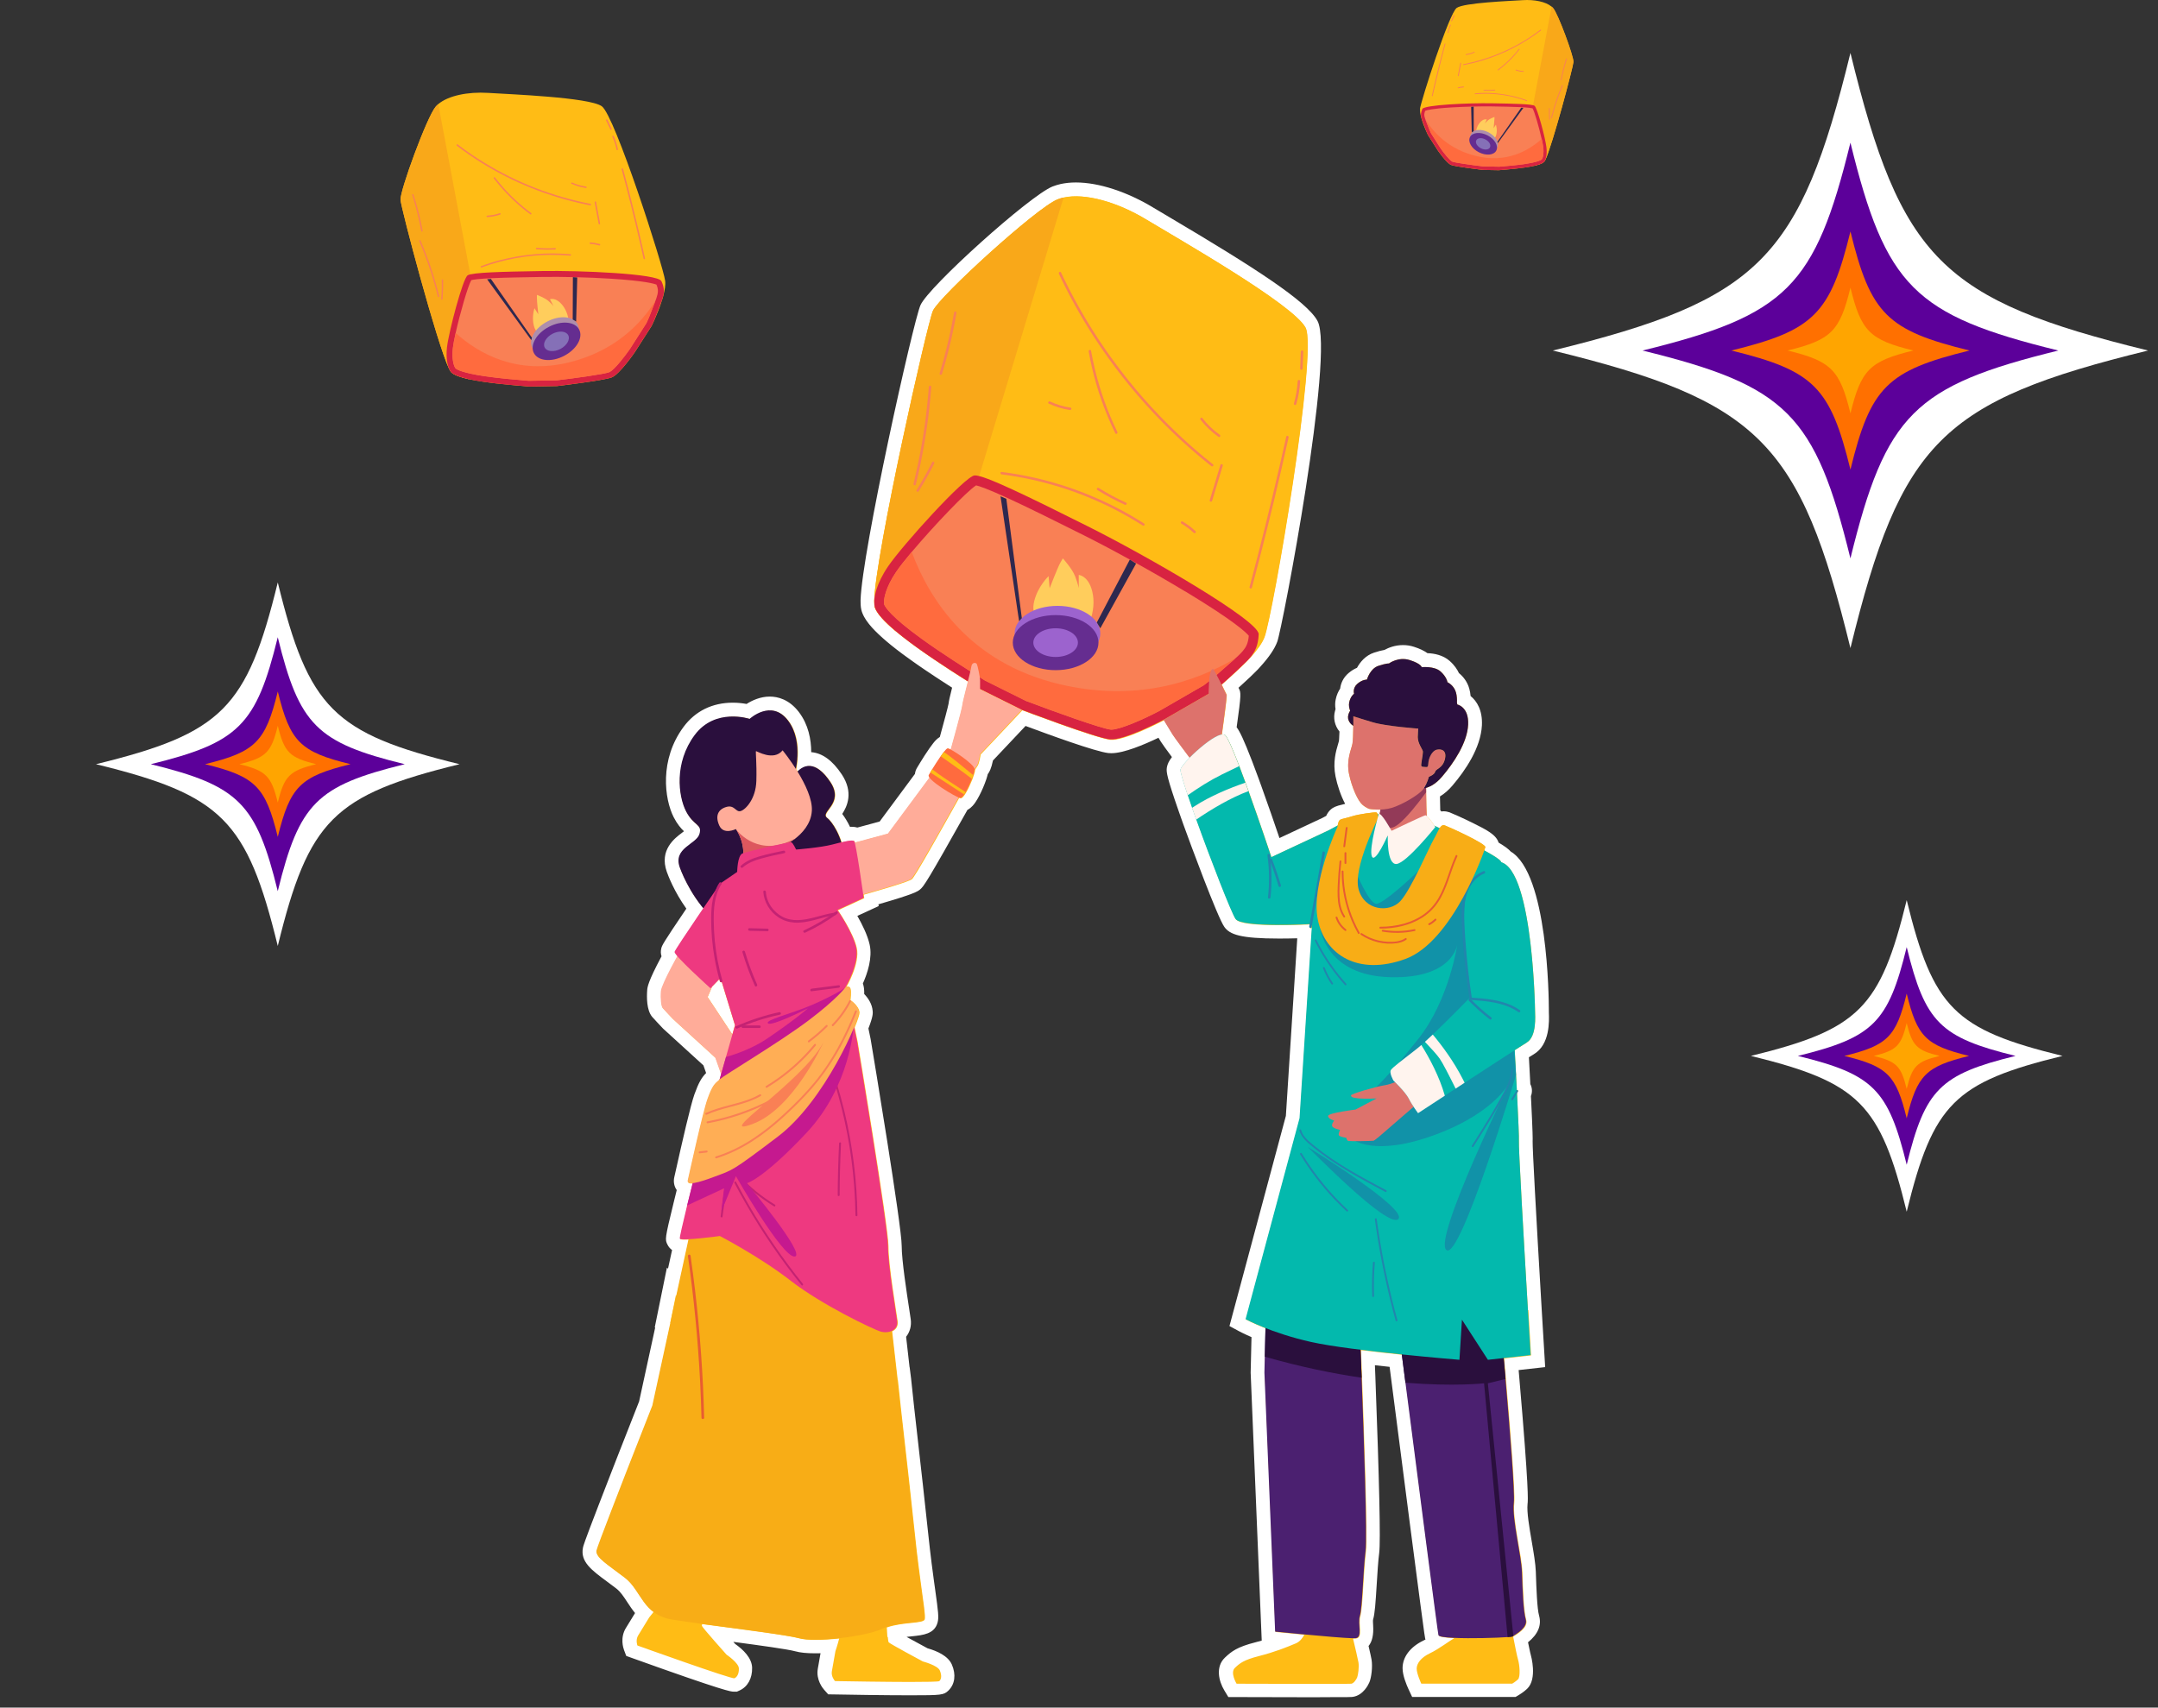 <svg width="163" height="129" viewBox="0 0 163 129" fill="none" xmlns="http://www.w3.org/2000/svg">
<rect x="0" y="0" width="163" height="129" fill="#333333" stroke="none"/>
<path d="M50.242 21.233C50.28 21.53 50.211 21.922 50.103 22.34C50.078 22.448 50.046 22.549 50.008 22.657C49.837 23.214 49.603 23.771 49.439 24.15C49.312 24.442 49.217 24.625 49.217 24.625L47.958 26.593C47.958 26.593 46.806 28.277 46.204 28.511C45.603 28.745 42.084 29.163 42.084 29.163L39.989 29.201C38.761 29.1 36.767 28.942 35.413 28.644C34.793 28.505 34.305 28.334 34.09 28.125C34.052 28.087 34.008 28.017 33.951 27.91C33.951 27.91 33.951 27.91 33.951 27.904L33.938 27.885C33.938 27.885 33.932 27.872 33.926 27.866C33.008 25.973 30.299 15.745 30.255 15.093C30.21 14.397 32.248 8.834 32.907 8.061C32.964 7.992 33.033 7.922 33.109 7.859C33.862 7.226 35.343 6.922 36.862 7.017C38.533 7.125 44.464 7.346 45.451 8.023C46.438 8.701 50.116 20.163 50.242 21.22V21.233Z" fill="#FFBC15"/>
<path d="M33.105 7.871L36.314 24.934L35.409 28.649C34.789 28.51 34.301 28.339 34.086 28.131C34.048 28.093 34.004 28.023 33.947 27.915C33.947 27.915 33.947 27.915 33.947 27.909L33.934 27.89C33.934 27.89 33.928 27.877 33.922 27.871C33.004 25.979 30.295 15.751 30.251 15.099C30.206 14.402 32.245 8.839 32.903 8.067C32.96 7.997 33.029 7.928 33.105 7.864V7.871Z" fill="#F9A819"/>
<path d="M49.96 21.241C50.162 21.678 50.181 21.988 50.099 22.342C50.074 22.444 50.042 22.551 50.004 22.659C49.96 22.798 49.732 23.374 49.434 24.152C49.308 24.444 49.213 24.627 49.213 24.627L47.953 26.596C47.953 26.596 46.801 28.279 46.2 28.513C45.599 28.747 42.08 29.165 42.08 29.165L39.985 29.203C38.2 29.058 34.769 28.792 34.086 28.127C34.048 28.089 34.004 28.02 33.947 27.912C33.947 27.912 33.947 27.912 33.947 27.906C33.947 27.906 33.947 27.893 33.934 27.887C33.934 27.88 33.928 27.874 33.921 27.868C33.852 27.703 33.655 27.171 33.763 26.228C33.896 25.076 34.959 21.019 35.326 20.798C35.693 20.576 37.928 20.526 40.896 20.475C43.864 20.424 49.7 20.678 49.953 21.235L49.96 21.241Z" fill="#D82341"/>
<path d="M46.137 21.054C44.46 20.947 42.403 20.896 40.91 20.922C39.536 20.947 38.226 20.966 37.245 21.01C36.106 21.061 35.726 21.13 35.599 21.162C35.346 21.592 34.745 23.675 34.416 25.156C34.314 25.611 34.238 26.004 34.207 26.282C34.112 27.118 34.276 27.567 34.321 27.675C34.321 27.675 34.333 27.694 34.333 27.7L34.365 27.763C34.384 27.801 34.397 27.82 34.403 27.827C34.498 27.909 34.922 28.175 36.625 28.422C37.751 28.586 39.004 28.688 39.922 28.763H39.998L42.049 28.732C43.391 28.573 45.644 28.27 46.036 28.111C46.036 28.111 46.049 28.111 46.055 28.099C46.41 27.915 47.156 26.972 47.581 26.358L48.821 24.415C48.846 24.358 48.922 24.206 49.017 23.985C49.302 23.257 49.448 22.871 49.524 22.681C49.555 22.599 49.574 22.548 49.581 22.523C49.618 22.402 49.644 22.32 49.663 22.238C49.713 22.01 49.72 21.814 49.587 21.504C49.422 21.434 48.739 21.219 46.131 21.054H46.137Z" fill="#F98055"/>
<path d="M49.528 22.682C49.458 22.872 49.306 23.258 49.021 23.985C48.926 24.201 48.85 24.359 48.825 24.416L47.584 26.359C47.16 26.973 46.413 27.916 46.059 28.099C46.046 28.099 46.04 28.106 46.04 28.112C45.641 28.27 43.394 28.574 42.053 28.732L40.002 28.77H39.926C39.008 28.688 37.755 28.587 36.629 28.422C34.926 28.169 34.502 27.91 34.407 27.827C34.407 27.821 34.388 27.802 34.369 27.764L34.337 27.701L34.325 27.675C34.28 27.568 34.116 27.118 34.211 26.283C34.242 26.011 34.318 25.612 34.42 25.156C36.141 26.707 39.04 28.359 43.027 27.365C46.42 26.517 48.401 24.498 49.534 22.682H49.528Z" fill="#FF6B3E"/>
<path d="M40.978 25.271C40.978 25.271 40.49 25.271 40.32 24.594C40.149 23.917 40.37 23.284 40.37 23.284L40.661 23.746C40.661 23.746 40.547 22.733 40.554 22.505V22.277C40.554 22.277 41.149 22.492 41.427 22.739C41.706 22.986 41.813 23.132 41.813 23.132L41.541 22.606C41.541 22.606 42.003 22.41 42.529 23.113C43.054 23.815 43.187 25.107 42.446 25.322C41.706 25.537 40.978 25.271 40.978 25.271Z" fill="#FFCD5C"/>
<path d="M43.626 24.492C43.943 25.1 43.436 25.986 42.487 26.479C41.544 26.973 40.525 26.878 40.208 26.271C39.892 25.663 40.398 24.777 41.348 24.283C42.291 23.79 43.31 23.884 43.626 24.492Z" fill="#AD8EAD"/>
<path d="M43.745 24.896C44.062 25.504 43.556 26.39 42.606 26.884C41.663 27.377 40.644 27.282 40.328 26.675C40.011 26.067 40.517 25.181 41.467 24.688C42.41 24.194 43.429 24.289 43.745 24.896Z" fill="#652D90"/>
<path d="M42.92 25.323C43.085 25.639 42.819 26.101 42.331 26.361C41.838 26.614 41.306 26.57 41.142 26.253C40.977 25.937 41.243 25.475 41.73 25.215C42.224 24.962 42.755 25.006 42.92 25.323Z" fill="#8570B7"/>
<path d="M34.508 11.009C35.084 11.452 35.679 11.864 36.293 12.25C36.907 12.636 37.54 12.99 38.185 13.319C38.831 13.649 39.489 13.946 40.16 14.212C40.831 14.484 41.514 14.718 42.204 14.927C42.901 15.136 43.603 15.313 44.312 15.459C44.401 15.478 44.489 15.497 44.578 15.509C44.647 15.522 44.679 15.414 44.609 15.402C43.901 15.262 43.198 15.098 42.502 14.895C41.806 14.693 41.122 14.465 40.451 14.206C39.774 13.946 39.116 13.655 38.464 13.332C37.818 13.009 37.185 12.661 36.565 12.281C35.951 11.908 35.356 11.503 34.78 11.072C34.711 11.022 34.635 10.965 34.565 10.908C34.508 10.864 34.451 10.959 34.508 11.003V11.009Z" fill="#F98055"/>
<path d="M37.303 13.483C37.917 14.28 38.62 15.014 39.392 15.666C39.607 15.85 39.835 16.027 40.063 16.192C40.12 16.236 40.177 16.141 40.12 16.097C39.316 15.502 38.575 14.818 37.917 14.059C37.734 13.844 37.556 13.628 37.379 13.407C37.335 13.35 37.253 13.426 37.297 13.483H37.303Z" fill="#F98055"/>
<path d="M36.803 16.396C37.132 16.384 37.461 16.321 37.771 16.213C37.841 16.188 37.815 16.08 37.746 16.105C37.442 16.213 37.126 16.27 36.803 16.289C36.733 16.289 36.727 16.403 36.803 16.396Z" fill="#F98055"/>
<path d="M36.39 20.198C37.219 19.894 38.08 19.66 38.953 19.501C39.82 19.343 40.706 19.261 41.592 19.255C42.092 19.255 42.586 19.273 43.08 19.311C43.149 19.318 43.156 19.21 43.08 19.204C42.187 19.128 41.295 19.122 40.402 19.204C39.516 19.28 38.63 19.432 37.769 19.653C37.282 19.78 36.801 19.932 36.333 20.109C36.263 20.134 36.32 20.229 36.383 20.21L36.39 20.198Z" fill="#F98055"/>
<path d="M40.53 18.83C40.999 18.868 41.467 18.875 41.929 18.849C41.999 18.849 42.005 18.735 41.929 18.742C41.461 18.767 40.992 18.761 40.53 18.723C40.461 18.723 40.454 18.83 40.53 18.83Z" fill="#F98055"/>
<path d="M44.583 18.428C44.818 18.441 45.045 18.479 45.267 18.542C45.337 18.561 45.368 18.454 45.299 18.435C45.065 18.371 44.83 18.327 44.59 18.314C44.52 18.314 44.514 18.422 44.59 18.422L44.583 18.428Z" fill="#F98055"/>
<path d="M44.915 15.282C45.016 15.827 45.118 16.365 45.219 16.909C45.231 16.979 45.339 16.953 45.327 16.884C45.225 16.339 45.124 15.801 45.023 15.257C45.01 15.188 44.902 15.213 44.915 15.282Z" fill="#F98055"/>
<path d="M43.188 13.891C43.53 14.043 43.891 14.15 44.258 14.201C44.327 14.214 44.334 14.1 44.258 14.093C43.897 14.043 43.549 13.941 43.213 13.79C43.188 13.777 43.15 13.802 43.144 13.828C43.131 13.859 43.15 13.884 43.182 13.897L43.188 13.891Z" fill="#F98055"/>
<path d="M45.774 9.091C45.881 9.319 45.989 9.553 46.103 9.781C46.135 9.845 46.23 9.794 46.204 9.731C46.097 9.503 45.989 9.269 45.875 9.041C45.843 8.978 45.748 9.028 45.774 9.091Z" fill="#F98055"/>
<path d="M46.954 12.789C47.189 13.663 47.416 14.542 47.638 15.422C47.859 16.296 48.068 17.169 48.271 18.049C48.385 18.549 48.499 19.043 48.613 19.543C48.625 19.612 48.739 19.587 48.72 19.517C48.524 18.631 48.322 17.751 48.106 16.865C47.898 15.992 47.676 15.118 47.454 14.245C47.328 13.751 47.195 13.258 47.062 12.764C47.043 12.694 46.935 12.72 46.954 12.789Z" fill="#F98055"/>
<path d="M46.257 10.334C46.396 10.644 46.504 10.966 46.567 11.302C46.58 11.372 46.687 11.346 46.674 11.277C46.605 10.935 46.497 10.6 46.352 10.283C46.32 10.22 46.225 10.27 46.25 10.334H46.257Z" fill="#F98055"/>
<path d="M31.132 14.723C31.354 15.42 31.544 16.128 31.695 16.844C31.74 17.046 31.778 17.249 31.816 17.457C31.828 17.527 31.936 17.502 31.923 17.432C31.79 16.711 31.619 16.002 31.417 15.299C31.36 15.097 31.297 14.9 31.233 14.704C31.214 14.635 31.1 14.66 31.126 14.73L31.132 14.723Z" fill="#F98055"/>
<path d="M31.669 18.219C32.124 19.276 32.51 20.359 32.821 21.466C32.909 21.776 32.991 22.087 33.067 22.403C33.086 22.473 33.194 22.447 33.175 22.378C32.903 21.257 32.555 20.156 32.137 19.08C32.017 18.776 31.896 18.466 31.764 18.169C31.738 18.105 31.637 18.156 31.662 18.219H31.669Z" fill="#F98055"/>
<path d="M33.43 22.59C33.468 22.116 33.481 21.641 33.474 21.16C33.474 21.09 33.36 21.084 33.367 21.16C33.373 21.635 33.367 22.116 33.322 22.59C33.322 22.66 33.43 22.666 33.43 22.59Z" fill="#F98055"/>
<path d="M36.795 21.099L40.13 25.694L40.175 25.51L37.08 21.073L36.795 21.099Z" fill="#2E284F"/>
<path d="M43.601 20.962L43.518 24.291L43.259 24.133L43.272 20.936L43.601 20.962Z" fill="#2E284F"/>
<path d="M107.267 8.229C107.244 8.403 107.285 8.628 107.348 8.871C107.366 8.934 107.383 8.992 107.4 9.056C107.498 9.379 107.637 9.703 107.73 9.923C107.805 10.09 107.857 10.2 107.857 10.2L108.585 11.344C108.585 11.344 109.255 12.321 109.602 12.46C109.949 12.598 111.989 12.835 111.989 12.835L113.202 12.858C113.913 12.8 115.069 12.708 115.855 12.535C116.213 12.454 116.496 12.355 116.623 12.234C116.646 12.211 116.675 12.171 116.704 12.113V12.101C116.704 12.101 116.716 12.095 116.716 12.09C117.247 10.992 118.819 5.063 118.842 4.687C118.871 4.282 117.687 1.058 117.305 0.613C117.271 0.572 117.23 0.532 117.19 0.497C116.75 0.127 115.895 -0.046 115.011 0.012C114.046 0.075 110.602 0.203 110.03 0.596C109.458 0.988 107.325 7.634 107.25 8.247L107.267 8.229Z" fill="#FFBC15"/>
<path d="M117.201 0.479L115.34 10.372L115.866 12.527C116.224 12.447 116.507 12.348 116.634 12.227C116.657 12.204 116.686 12.163 116.715 12.105V12.094C116.715 12.094 116.727 12.088 116.727 12.082C117.258 10.984 118.83 5.055 118.853 4.68C118.882 4.275 117.698 1.051 117.316 0.606C117.282 0.565 117.241 0.525 117.201 0.49V0.479Z" fill="#F9A819"/>
<path d="M107.434 8.236C107.319 8.49 107.307 8.669 107.353 8.872C107.365 8.929 107.382 8.993 107.405 9.056C107.434 9.137 107.561 9.473 107.735 9.923C107.81 10.091 107.862 10.201 107.862 10.201L108.59 11.345C108.59 11.345 109.26 12.322 109.607 12.46C109.954 12.599 111.994 12.836 111.994 12.836L113.207 12.859C114.242 12.772 116.23 12.622 116.628 12.235C116.652 12.212 116.68 12.171 116.709 12.113C116.709 12.113 116.709 12.108 116.709 12.102C116.709 12.102 116.709 12.096 116.715 12.09C116.756 11.992 116.871 11.686 116.808 11.137C116.733 10.466 116.114 8.114 115.9 7.987C115.687 7.86 114.392 7.831 112.67 7.802C110.948 7.774 107.567 7.918 107.417 8.242L107.434 8.236Z" fill="#D82341"/>
<path d="M107.644 8.385C107.569 8.57 107.569 8.68 107.598 8.813C107.61 8.859 107.621 8.905 107.644 8.969C107.644 8.969 107.662 9.015 107.679 9.067C107.719 9.177 107.806 9.402 107.974 9.824C108.031 9.951 108.072 10.044 108.089 10.073L108.806 11.2C109.048 11.558 109.488 12.101 109.69 12.211H109.701C109.933 12.303 111.239 12.477 112.013 12.569L113.203 12.592H113.25C113.781 12.546 114.509 12.488 115.162 12.39C116.151 12.246 116.393 12.095 116.451 12.043C116.451 12.043 116.463 12.026 116.474 12.003L116.492 11.968L116.497 11.957C116.526 11.893 116.619 11.633 116.567 11.148C116.549 10.992 116.503 10.761 116.445 10.495C116.255 9.639 115.908 8.432 115.758 8.183C115.683 8.166 115.463 8.125 114.804 8.091C114.238 8.068 113.475 8.05 112.678 8.039C111.811 8.027 110.62 8.056 109.649 8.114C108.135 8.206 107.737 8.333 107.644 8.374V8.385Z" fill="#F98055"/>
<path d="M107.686 9.067C107.726 9.177 107.813 9.402 107.98 9.824C108.038 9.951 108.078 10.044 108.096 10.073L108.812 11.2C109.055 11.558 109.494 12.101 109.697 12.211H109.708C109.939 12.303 111.245 12.477 112.02 12.569L113.21 12.592H113.256C113.788 12.546 114.516 12.488 115.169 12.39C116.157 12.246 116.4 12.095 116.458 12.043C116.458 12.043 116.469 12.026 116.481 12.003L116.498 11.968L116.504 11.957C116.533 11.893 116.625 11.633 116.573 11.148C116.556 10.992 116.51 10.761 116.452 10.495C115.452 11.39 113.771 12.355 111.465 11.778C109.494 11.286 108.35 10.113 107.691 9.062L107.686 9.067Z" fill="#FF6B3E"/>
<path d="M112.637 10.571C112.637 10.571 112.92 10.571 113.018 10.178C113.117 9.785 112.99 9.421 112.99 9.421L112.816 9.686C112.816 9.686 112.88 9.097 112.88 8.97V8.837C112.88 8.837 112.533 8.958 112.371 9.103C112.209 9.247 112.146 9.334 112.146 9.334L112.302 9.028C112.302 9.028 112.036 8.912 111.73 9.322C111.423 9.733 111.348 10.478 111.776 10.605C112.204 10.732 112.631 10.576 112.631 10.576L112.637 10.571Z" fill="#FFCD5C"/>
<path d="M111.105 10.119C110.92 10.471 111.215 10.986 111.764 11.269C112.313 11.552 112.902 11.5 113.087 11.148C113.272 10.795 112.977 10.281 112.428 9.998C111.879 9.714 111.29 9.766 111.105 10.119Z" fill="#AD8EAD"/>
<path d="M111.036 10.348C110.851 10.701 111.145 11.215 111.694 11.498C112.243 11.781 112.833 11.729 113.018 11.377C113.203 11.024 112.908 10.51 112.359 10.227C111.81 9.944 111.221 9.996 111.036 10.348Z" fill="#652D90"/>
<path d="M111.511 10.597C111.413 10.782 111.569 11.048 111.852 11.198C112.135 11.349 112.447 11.32 112.54 11.135C112.638 10.95 112.482 10.684 112.199 10.534C111.915 10.383 111.603 10.412 111.511 10.597Z" fill="#8570B7"/>
<path d="M116.391 2.303C116.055 2.557 115.709 2.8 115.356 3.019C114.998 3.245 114.634 3.453 114.258 3.644C113.883 3.834 113.501 4.008 113.114 4.164C112.727 4.32 112.328 4.458 111.929 4.58C111.525 4.701 111.12 4.805 110.704 4.886C110.652 4.898 110.6 4.909 110.554 4.915C110.514 4.921 110.496 4.863 110.537 4.851C110.947 4.77 111.357 4.672 111.756 4.557C112.161 4.441 112.554 4.308 112.946 4.158C113.339 4.008 113.721 3.834 114.096 3.649C114.472 3.464 114.836 3.262 115.194 3.043C115.553 2.823 115.894 2.592 116.229 2.337C116.269 2.309 116.31 2.274 116.356 2.245C116.391 2.222 116.425 2.274 116.391 2.297V2.303Z" fill="#F98055"/>
<path d="M114.767 3.741C114.409 4.204 114.004 4.631 113.553 5.007C113.426 5.111 113.299 5.215 113.166 5.313C113.132 5.336 113.097 5.284 113.132 5.261C113.6 4.914 114.027 4.516 114.409 4.082C114.518 3.961 114.622 3.834 114.721 3.701C114.744 3.666 114.79 3.712 114.767 3.747V3.741Z" fill="#F98055"/>
<path d="M115.065 5.427C114.875 5.421 114.684 5.386 114.505 5.323C114.464 5.311 114.482 5.248 114.516 5.259C114.69 5.323 114.875 5.357 115.065 5.363C115.106 5.363 115.112 5.427 115.065 5.427Z" fill="#F98055"/>
<path d="M115.301 7.631C114.821 7.452 114.318 7.319 113.816 7.227C113.313 7.134 112.798 7.088 112.284 7.082C111.995 7.082 111.706 7.094 111.417 7.117C111.377 7.117 111.371 7.059 111.417 7.053C111.932 7.007 112.452 7.007 112.972 7.053C113.486 7.099 114 7.186 114.497 7.313C114.781 7.388 115.058 7.475 115.33 7.573C115.37 7.585 115.335 7.643 115.301 7.631Z" fill="#F98055"/>
<path d="M112.904 6.837C112.632 6.86 112.361 6.86 112.089 6.849C112.049 6.849 112.043 6.785 112.089 6.785C112.361 6.802 112.632 6.797 112.904 6.773C112.944 6.773 112.95 6.837 112.904 6.837Z" fill="#F98055"/>
<path d="M110.549 6.602C110.417 6.607 110.284 6.63 110.151 6.665C110.11 6.677 110.093 6.613 110.133 6.602C110.266 6.561 110.405 6.538 110.544 6.532C110.584 6.532 110.59 6.596 110.544 6.596L110.549 6.602Z" fill="#F98055"/>
<path d="M110.36 4.782C110.303 5.094 110.245 5.412 110.181 5.724C110.175 5.764 110.112 5.753 110.118 5.712C110.175 5.4 110.233 5.082 110.297 4.77C110.303 4.73 110.366 4.741 110.36 4.782Z" fill="#F98055"/>
<path d="M111.359 3.973C111.162 4.066 110.954 4.124 110.741 4.152C110.7 4.152 110.694 4.095 110.741 4.089C110.949 4.06 111.151 4.002 111.347 3.916C111.365 3.91 111.382 3.921 111.388 3.939C111.394 3.956 111.388 3.973 111.365 3.979L111.359 3.973Z" fill="#F98055"/>
<path d="M109.864 1.192C109.8 1.325 109.737 1.458 109.673 1.591C109.656 1.625 109.598 1.597 109.616 1.562C109.679 1.429 109.743 1.296 109.806 1.163C109.824 1.128 109.881 1.157 109.864 1.192Z" fill="#F98055"/>
<path d="M109.175 3.331C109.036 3.839 108.909 4.348 108.782 4.856C108.655 5.365 108.533 5.867 108.412 6.376C108.342 6.665 108.279 6.954 108.215 7.243C108.204 7.283 108.146 7.272 108.152 7.231C108.267 6.717 108.383 6.208 108.51 5.694C108.631 5.186 108.758 4.677 108.891 4.174C108.967 3.885 109.042 3.602 109.117 3.313C109.128 3.273 109.192 3.284 109.18 3.325L109.175 3.331Z" fill="#F98055"/>
<path d="M109.58 1.909C109.499 2.089 109.436 2.279 109.401 2.47C109.395 2.51 109.332 2.499 109.337 2.458C109.378 2.262 109.441 2.065 109.522 1.881C109.54 1.84 109.597 1.875 109.58 1.909Z" fill="#F98055"/>
<path d="M118.351 4.458C118.224 4.862 118.114 5.273 118.022 5.689C117.999 5.804 117.97 5.926 117.953 6.041C117.947 6.082 117.883 6.07 117.889 6.03C117.97 5.614 118.062 5.197 118.184 4.793C118.218 4.677 118.253 4.562 118.288 4.446C118.299 4.406 118.363 4.423 118.351 4.458Z" fill="#F98055"/>
<path d="M118.038 6.479C117.772 7.091 117.553 7.721 117.368 8.363C117.316 8.542 117.269 8.727 117.223 8.906C117.212 8.946 117.148 8.935 117.16 8.894C117.321 8.247 117.518 7.606 117.761 6.982C117.83 6.802 117.899 6.629 117.974 6.45C117.992 6.409 118.05 6.444 118.032 6.479H118.038Z" fill="#F98055"/>
<path d="M117.016 9.015C116.993 8.738 116.988 8.46 116.993 8.189C116.993 8.148 117.057 8.143 117.057 8.189C117.057 8.466 117.057 8.744 117.08 9.015C117.08 9.056 117.016 9.061 117.016 9.015Z" fill="#F98055"/>
<path d="M115.065 8.148L113.134 10.812L113.105 10.708L114.903 8.137L115.065 8.148Z" fill="#2E284F"/>
<path d="M111.12 8.073L111.166 9.997L111.317 9.905L111.311 8.056L111.12 8.073Z" fill="#2E284F"/>
<path d="M99.706 128.22C97.135 128.22 93.365 128.205 93.365 128.205H92.781L92.479 127.705C92.046 126.988 91.799 125.907 92.528 125.219C93.022 124.751 93.449 124.42 94.82 124.069C94.989 124.025 95.148 123.981 95.302 123.938L94.466 103.699L94.529 101.012C93.937 100.754 93.603 100.574 93.585 100.565L92.865 100.176L97.126 84.298L97.986 70.883C97.588 70.894 97.118 70.903 96.63 70.903C93.673 70.903 92.891 70.595 92.482 70.029C91.962 69.308 89.867 63.626 89.376 62.261C89.266 61.953 89.158 61.654 89.06 61.366C88.941 61.029 88.83 60.707 88.731 60.411C88.072 58.453 88.081 58.212 88.156 57.889C88.197 57.718 88.275 57.512 88.519 57.192C88.147 56.692 87.773 56.181 87.683 56.03C87.648 55.972 87.581 55.864 87.503 55.734C86.416 56.257 84.885 56.901 83.944 56.901C83.866 56.901 83.787 56.899 83.718 56.89C82.736 56.785 79.105 55.455 77.463 54.842L75 57.453C74.881 58.049 74.727 58.334 74.608 58.485C74.585 58.592 74.547 58.72 74.495 58.88C74.465 58.973 74.425 59.086 74.378 59.202C74.216 59.623 74.015 60.045 73.832 60.358C73.78 60.446 73.728 60.53 73.675 60.608C73.597 60.724 73.399 61.012 73.074 61.183C70.03 66.61 69.774 66.967 69.492 67.197C69.309 67.345 69.088 67.525 66.352 68.315L66.37 68.448L64.757 69.192C65.12 69.825 65.527 70.642 65.687 71.359C65.91 72.353 65.521 73.526 65.175 74.299C65.251 74.502 65.286 74.769 65.277 75.095C65.565 75.391 65.87 75.83 65.916 76.376C65.931 76.539 65.951 76.78 65.594 77.695L65.762 78.502C66.003 79.94 68.107 92.597 68.107 94.11C68.107 95.206 68.493 97.698 68.676 98.898C68.728 99.237 68.769 99.505 68.789 99.656C68.859 100.161 68.728 100.626 68.441 100.986L68.702 103.284H68.708L68.815 104.126L69.042 106.259C69.588 111.069 69.94 114.221 70.085 115.63C70.137 116.132 70.189 116.609 70.242 117.056C70.285 117.428 70.329 117.782 70.37 118.113C70.428 118.567 70.483 118.982 70.535 119.363L70.645 120.156C70.86 121.716 70.927 122.183 70.817 122.578C70.582 123.438 69.725 123.525 68.897 123.612C68.763 123.627 68.624 123.642 68.475 123.659C68.929 123.912 69.516 124.228 70.056 124.519C70.762 124.719 71.61 125.088 71.897 125.75C72.226 126.506 72.127 127.241 71.633 127.717C71.282 128.051 71.122 128.071 68.798 128.071H68.682C66.736 128.071 64.051 128.025 63.276 128.01L62.558 127.999L62.256 127.662C62.149 127.543 61.626 126.907 61.771 126.067C61.815 125.82 61.91 125.265 61.977 124.894C61.838 124.896 61.704 124.899 61.574 124.899C60.931 124.899 60.441 124.85 60.075 124.748C59.511 124.591 57.37 124.298 55.389 124.034C55.435 124.086 55.485 124.141 55.531 124.193C56.13 124.615 56.792 125.248 56.809 125.986C56.83 126.785 56.475 127.427 55.868 127.703L55.662 127.796H55.421C55.212 127.796 54.82 127.796 47.755 125.26L47.302 125.097L47.133 124.647C47.078 124.498 46.825 123.726 47.273 122.991C47.418 122.75 47.772 122.175 47.967 121.858C47.737 121.576 47.549 121.289 47.371 121.018C47.101 120.606 46.866 120.249 46.552 120.005C46.294 119.807 46.05 119.627 45.823 119.458C44.705 118.633 43.822 117.983 44.031 116.928C44.057 116.789 44.092 116.617 45.225 113.678C45.568 112.786 45.954 111.792 46.334 110.816L46.814 109.588C47.525 107.769 48.133 106.227 48.275 105.869L49.486 100.298L49.457 100.269L50.375 95.763L50.456 95.842L50.764 94.433C50.634 94.343 50.512 94.215 50.422 94.035C50.221 93.637 50.207 93.614 50.892 90.813C50.962 90.523 51.037 90.218 51.116 89.904C50.918 89.625 50.852 89.271 50.933 88.922C50.947 88.858 50.982 88.698 51.035 88.472C51.543 86.197 52.162 83.481 52.455 82.665C52.772 81.782 52.998 81.401 53.335 81.062L53.132 80.484L50.096 77.715L50.07 77.689C49.864 77.474 49.376 76.954 49.26 76.817C48.838 76.318 48.844 75.339 48.885 74.802C48.902 74.581 48.931 74.183 49.968 72.245C49.91 72.065 49.893 71.862 49.951 71.635C50.006 71.426 50.038 71.304 51.842 68.643C50.921 67.356 50.459 66.127 50.366 65.863C49.78 64.207 50.962 63.324 51.531 62.897C51.572 62.868 51.618 62.833 51.662 62.798C51.435 62.581 51.151 62.255 50.889 61.744C50.181 60.355 49.794 57.387 51.636 54.906C52.522 53.715 53.806 53.084 55.354 53.084C55.761 53.084 56.118 53.131 56.391 53.18C56.795 52.922 57.419 52.623 58.143 52.623C58.738 52.623 59.604 52.826 60.342 53.793C61.065 54.743 61.271 55.864 61.274 56.823C62.108 56.887 62.881 57.448 63.578 58.496C64.484 59.859 63.99 60.922 63.616 61.488C63.819 61.753 64.022 62.087 64.202 62.462C64.246 62.462 64.29 62.459 64.33 62.459C64.487 62.459 64.629 62.479 64.76 62.517L66.442 62.063L69.109 58.464C69.129 58.281 69.193 58.119 69.277 57.985L69.527 57.573C69.696 57.297 69.954 56.884 70.204 56.53C70.303 56.387 70.399 56.26 70.486 56.149C70.585 56.024 70.75 55.818 70.988 55.673C71.305 54.528 71.607 53.392 71.651 53.145C71.668 52.96 71.735 52.663 71.915 51.949L71.084 51.411L70.666 51.138C70.401 50.964 70.134 50.787 69.87 50.607L69.37 50.264C69.237 50.171 69.1 50.078 68.969 49.982C68.824 49.877 68.516 49.657 68.516 49.657C68.385 49.564 68.107 49.358 68.107 49.358C67.987 49.267 67.706 49.053 67.706 49.053L67.302 48.733C67.203 48.652 67.104 48.573 67.011 48.492L66.956 48.445C66.863 48.367 66.776 48.291 66.689 48.213C66.689 48.213 66.477 48.021 66.419 47.966L66.314 47.867C66.262 47.818 66.21 47.766 66.16 47.716L66.064 47.62C66.004 47.556 65.942 47.493 65.887 47.432L65.844 47.385C65.765 47.298 65.701 47.219 65.637 47.141L65.585 47.071C65.53 46.999 65.489 46.941 65.449 46.886C65.425 46.851 65.402 46.816 65.382 46.784C65.344 46.723 65.309 46.662 65.274 46.604C65.251 46.563 65.237 46.534 65.222 46.505C65.173 46.406 65.129 46.302 65.097 46.206C65.03 45.999 65.001 45.767 65.001 45.442V45.343C65.106 41.686 68.975 24.311 69.524 23.057C70.14 21.648 77.783 14.778 79.494 14.092C79.686 14.017 79.895 13.953 80.11 13.903C80.464 13.825 80.853 13.784 81.263 13.784C82.986 13.784 85.118 14.479 87.116 15.687C87.45 15.89 87.909 16.16 88.45 16.48C94.695 20.178 98.724 22.766 99.517 24.248C100.816 26.673 96.865 47.449 96.473 48.486C96.267 49.035 95.851 49.645 95.212 50.348C95.093 50.49 94.954 50.636 94.779 50.801L94.768 50.813C94.559 51.025 94.326 51.243 94.097 51.452C93.943 51.597 93.757 51.769 93.548 51.957L93.574 52.01C93.734 52.329 93.766 52.39 93.408 54.941C93.644 55.252 93.954 55.891 94.573 57.497C94.724 57.892 94.884 58.319 95.044 58.755L95.279 59.403C95.796 60.838 96.31 62.331 96.641 63.31L99.877 61.793L100.171 61.636C100.348 61.242 100.615 61.044 100.839 60.948C101.013 60.873 101.167 60.835 101.333 60.797C101.408 60.78 101.495 60.756 101.603 60.727C101.269 60.103 101.01 59.31 100.877 58.656C100.659 57.581 100.914 56.73 101.066 56.219C101.092 56.129 101.118 56.05 101.132 55.986C101.132 55.972 101.158 55.824 101.173 55.263C100.813 54.816 100.685 54.249 100.842 53.689C100.853 53.651 100.865 53.613 100.877 53.575C100.836 53.326 100.839 53.082 100.888 52.846C100.958 52.498 101.089 52.225 101.225 52.021C101.275 51.615 101.463 51.185 101.856 50.851C102.079 50.659 102.297 50.534 102.498 50.45C102.724 50.034 103.128 49.52 103.79 49.302C104.098 49.201 104.357 49.134 104.572 49.099C104.868 48.936 105.362 48.733 105.975 48.733C106.257 48.733 106.535 48.776 106.806 48.864C107.224 48.997 107.561 49.157 107.819 49.343C108.336 49.363 108.993 49.488 109.487 49.921C109.859 50.246 110.074 50.581 110.199 50.851C110.521 51.109 110.835 51.507 110.98 52.027C111.029 52.201 111.061 52.387 111.079 52.582C111.558 52.971 111.988 53.666 111.933 54.795C111.846 56.501 110.678 58.206 109.713 59.339C109.42 59.684 109.103 59.96 108.764 60.167C108.772 60.652 108.778 60.98 108.787 61.204C108.81 61.233 108.836 61.265 108.862 61.3C108.926 61.291 108.987 61.288 109.042 61.288C109.193 61.288 109.347 61.317 109.493 61.369C109.711 61.451 110.533 61.817 111.273 62.185C112.249 62.671 113.008 63.048 113.193 63.653C113.69 63.949 113.949 64.149 114.109 64.329C116.903 66.003 116.99 75.292 116.99 76.391V76.483C117.016 77.149 117.077 78.915 115.849 79.644C115.779 79.685 115.654 79.763 115.483 79.871C115.506 80.3 115.59 81.898 115.59 81.898C115.735 82.18 115.75 82.511 115.636 82.802C115.779 85.666 115.773 86.078 115.764 86.215C115.753 86.749 116.014 91.592 116.447 98.886C116.566 100.879 116.711 103.278 116.711 103.278L114.707 103.502L114.756 104.074C115.494 112.615 115.413 113.344 115.381 113.617C115.314 114.221 115.517 115.406 115.697 116.452C115.843 117.306 115.982 118.113 116.005 118.732L116.011 118.918C116.049 120.022 116.104 121.533 116.249 122.044C116.456 122.77 116.177 123.45 115.416 124.066C115.573 124.847 115.622 125.013 115.628 125.033C115.634 125.05 116.142 126.831 115.346 127.583C115.085 127.83 114.777 128.016 114.719 128.051L114.475 128.196H106.663L106.384 127.598C106.251 127.31 105.94 126.581 105.94 126.024C105.94 125.169 106.527 124.403 107.546 123.92C107.587 123.9 107.628 123.88 107.671 123.856C107.663 123.827 107.654 123.798 107.645 123.769C107.616 123.653 107.555 123.406 105.132 104.582L104.961 103.258C104.578 103.217 104.209 103.177 103.851 103.136C103.863 103.418 103.875 103.717 103.886 104.033C104.185 111.964 104.284 116.426 104.177 117.291C104.095 117.933 104.04 118.825 103.988 119.685C103.901 121.097 103.846 121.916 103.712 122.355C103.694 122.427 103.712 122.665 103.718 122.805C103.761 123.502 103.645 124.016 103.372 124.347C103.497 124.882 103.572 125.225 103.596 125.367C103.689 125.902 103.587 126.729 103.433 127.09C103.366 127.249 102.983 128.063 102.196 128.188C102.085 128.205 102.03 128.214 99.703 128.214L99.706 128.22Z" fill="white"/>
<path d="M115.407 98.958C115.131 94.319 114.681 86.543 114.725 86.145C114.742 86 114.684 84.597 114.582 82.578C114.608 82.534 114.634 82.491 114.661 82.447C114.698 82.383 114.623 82.328 114.571 82.354C114.553 81.982 114.533 81.593 114.51 81.186C114.478 80.597 114.446 79.975 114.411 79.333C114.858 79.045 115.184 78.839 115.314 78.761C116.096 78.296 115.947 76.692 115.947 76.399C115.947 76.126 115.764 65.848 113.388 65.145C113.38 65.114 113.371 65.084 113.362 65.073C113.263 64.91 112.77 64.602 112.113 64.245C112.16 64.108 112.186 64.024 112.191 63.998C112.238 63.737 109.47 62.479 109.13 62.354C108.97 62.296 108.857 62.389 108.743 62.566C108.598 62.499 108.467 62.438 108.351 62.383C108.226 62.197 107.947 61.79 107.767 61.648C107.741 61.317 107.727 60.556 107.718 59.858C107.718 59.742 107.718 59.632 107.715 59.522C108.037 59.429 108.473 59.205 108.921 58.679C109.809 57.636 110.823 56.12 110.893 54.758C110.963 53.395 110.077 53.224 110.077 53.224C110.068 53.172 110.059 53.122 110.048 53.078C110.059 52.858 110.051 52.585 109.978 52.323C109.821 51.757 109.333 51.542 109.333 51.542C109.333 51.542 109.278 51.138 108.801 50.72C108.322 50.301 107.387 50.406 107.387 50.406C107.387 50.406 107.361 50.148 106.489 49.869C105.618 49.59 104.912 50.124 104.912 50.124C104.912 50.124 104.749 50.095 104.113 50.304C103.477 50.514 103.247 51.341 103.247 51.341C103.247 51.341 102.916 51.324 102.53 51.655C102.143 51.986 102.274 52.41 102.274 52.41C102.274 52.41 102.001 52.602 101.908 53.067C101.862 53.291 101.914 53.517 101.978 53.694C101.923 53.779 101.876 53.874 101.847 53.982C101.719 54.438 102.053 54.728 102.222 54.842C102.222 54.874 102.222 54.903 102.222 54.935C102.216 55.42 102.199 55.983 102.155 56.201C102.074 56.617 101.684 57.41 101.899 58.464C102.114 59.519 102.582 60.503 102.89 60.776C103.198 61.05 103.442 61.113 103.442 61.113C103.442 61.113 103.805 61.177 104.276 61.166C104.255 61.285 104.235 61.398 104.215 61.5C104.186 61.488 104.159 61.491 104.145 61.514L104.069 61.523C104.043 61.45 104.005 61.389 103.962 61.378C103.851 61.346 102.649 61.506 102.158 61.663C101.667 61.822 101.446 61.837 101.257 61.918C101.124 61.976 101.069 62.223 101.048 62.365L100.351 62.737L96.037 64.756C96.037 64.756 95.186 62.194 94.312 59.769C94.233 59.553 94.155 59.339 94.079 59.127C93.92 58.694 93.763 58.275 93.615 57.883C93.127 56.614 92.708 55.644 92.528 55.524C92.47 55.487 92.389 55.484 92.296 55.498C92.45 54.412 92.7 52.576 92.656 52.489C92.63 52.437 92.47 52.102 92.284 51.725C92.732 51.33 93.115 50.978 93.408 50.702C93.626 50.505 93.844 50.296 94.056 50.084C94.056 50.084 94.059 50.081 94.062 50.078C94.204 49.941 94.332 49.81 94.445 49.677C94.936 49.142 95.34 48.602 95.517 48.134C96.151 46.458 99.567 26.525 98.617 24.753C97.667 22.981 88.999 18.046 86.594 16.59C84.406 15.265 81.963 14.571 80.348 14.931C80.188 14.966 80.034 15.013 79.889 15.071C78.306 15.704 70.954 22.412 70.483 23.486C70.044 24.491 66.149 41.84 66.05 45.36V45.369C66.05 45.369 66.05 45.395 66.05 45.41V45.444C66.05 45.444 66.05 45.453 66.05 45.459C66.05 45.657 66.062 45.799 66.091 45.886C66.108 45.941 66.134 45.996 66.163 46.054C66.172 46.075 66.184 46.095 66.195 46.113C66.219 46.153 66.242 46.194 66.268 46.235C66.282 46.258 66.297 46.281 66.314 46.304C66.344 46.345 66.375 46.389 66.407 46.432C66.425 46.455 66.439 46.476 66.46 46.499C66.512 46.563 66.564 46.627 66.625 46.694C66.64 46.708 66.654 46.725 66.669 46.74C66.718 46.795 66.77 46.85 66.826 46.906C66.852 46.932 66.881 46.961 66.907 46.99C66.954 47.036 67 47.08 67.049 47.126C67.081 47.155 67.11 47.184 67.142 47.216C67.195 47.266 67.25 47.315 67.305 47.365C67.334 47.391 67.363 47.417 67.392 47.443C67.476 47.519 67.567 47.594 67.656 47.672C67.656 47.672 67.659 47.675 67.662 47.678C67.671 47.687 67.683 47.696 67.694 47.705C67.784 47.78 67.877 47.855 67.97 47.931C68.002 47.954 68.031 47.98 68.063 48.007C68.15 48.076 68.237 48.146 68.331 48.216C68.354 48.233 68.377 48.251 68.4 48.271C68.513 48.358 68.633 48.448 68.752 48.538C68.772 48.553 68.792 48.567 68.813 48.585C68.914 48.66 69.019 48.739 69.124 48.814C69.153 48.834 69.182 48.858 69.213 48.878C69.33 48.962 69.446 49.047 69.565 49.131C69.574 49.137 69.582 49.142 69.591 49.148C69.722 49.241 69.853 49.331 69.986 49.424C70.01 49.442 70.036 49.459 70.062 49.476C70.169 49.552 70.28 49.627 70.39 49.7C70.419 49.721 70.448 49.741 70.477 49.761C70.739 49.938 71 50.113 71.261 50.287C71.296 50.31 71.334 50.333 71.369 50.359C71.471 50.426 71.572 50.493 71.674 50.56C71.703 50.58 71.732 50.598 71.761 50.618C71.886 50.699 72.011 50.778 72.133 50.859C72.168 50.882 72.2 50.903 72.235 50.926C72.325 50.984 72.415 51.042 72.505 51.097C72.551 51.126 72.598 51.156 72.644 51.184C72.723 51.234 72.801 51.283 72.879 51.333C72.92 51.359 72.958 51.382 72.999 51.408C73.045 51.437 73.089 51.463 73.132 51.492C72.943 52.236 72.723 53.093 72.711 53.273C72.688 53.578 71.851 56.562 71.851 56.562L71.802 56.628C71.712 56.585 71.645 56.556 71.61 56.556C71.555 56.556 71.45 56.657 71.325 56.817C71.25 56.91 71.168 57.02 71.084 57.142C70.861 57.462 70.617 57.848 70.439 58.136C70.384 58.226 70.335 58.304 70.297 58.371C70.23 58.482 70.19 58.551 70.19 58.551C70.152 58.598 70.172 58.667 70.23 58.755L67.093 62.99L64.586 63.667C64.566 63.6 64.551 63.559 64.537 63.551C64.429 63.478 64.104 63.522 63.578 63.647C63.282 62.67 62.747 61.979 62.515 61.811C61.893 61.358 63.84 60.742 62.744 59.092C61.768 57.625 60.894 57.654 60.264 58.301C60.223 58.238 60.185 58.177 60.147 58.116C60.301 57.325 60.473 55.658 59.549 54.447C58.297 52.803 56.653 54.328 56.653 54.328C56.653 54.328 54.059 53.456 52.502 55.551C50.945 57.645 51.261 60.152 51.845 61.299C52.432 62.447 53.091 62.252 52.862 63.028C52.632 63.803 50.855 64.076 51.375 65.543C51.581 66.127 52.17 67.452 53.152 68.631C52.188 70.046 51.023 71.777 50.985 71.925C50.974 71.969 51.055 72.088 51.192 72.248C50.753 73.05 49.983 74.499 49.951 74.906C49.908 75.475 49.974 76.042 50.085 76.172C50.195 76.303 50.858 77 50.858 77L54.059 79.92L54.5 81.175L54.39 81.561C53.992 81.904 53.829 82.034 53.466 83.045C53.103 84.059 52.078 88.762 51.979 89.186C51.935 89.369 52.078 89.43 52.353 89.401C52.205 89.994 52.063 90.566 51.935 91.089C51.59 92.501 51.354 93.535 51.383 93.596C51.412 93.651 51.68 93.66 52.04 93.642L51.189 97.555L51.113 97.898C51.093 97.878 51.072 97.86 51.052 97.84L50.628 99.929C50.628 99.929 50.654 99.952 50.666 99.961L49.309 106.2C49.309 106.2 48.632 107.917 47.819 109.994C47.662 110.392 47.502 110.805 47.34 111.22C46.959 112.193 46.573 113.187 46.233 114.076C45.605 115.705 45.123 116.983 45.088 117.155C44.987 117.669 45.954 118.227 47.224 119.206C48.141 119.911 48.426 121.05 49.37 121.773C49.181 122.015 49.027 122.2 49.027 122.2C49.027 122.2 49.025 122.206 49.019 122.215C48.943 122.34 48.394 123.235 48.2 123.554C47.99 123.897 48.144 124.309 48.144 124.309C48.144 124.309 55.282 126.874 55.476 126.784C55.671 126.694 55.822 126.453 55.81 126.038C55.799 125.622 54.878 125.001 54.878 125.001C54.878 125.001 53.054 122.959 53.016 122.825C53.01 122.808 53.019 122.761 53.036 122.691C55.781 123.063 59.505 123.525 60.391 123.772C60.964 123.932 62.16 123.911 63.386 123.781C63.27 124.246 63.102 124.736 63.102 124.736C63.102 124.736 63.102 124.742 63.099 124.754C63.073 124.896 62.895 125.91 62.831 126.27C62.765 126.657 63.067 126.996 63.067 126.996C63.067 126.996 63.166 126.996 63.331 127.002C64.156 127.017 66.794 127.06 68.72 127.063C69.946 127.063 70.898 127.049 70.951 126.999C71.102 126.854 71.151 126.581 70.986 126.192C70.817 125.805 69.707 125.515 69.707 125.515C69.707 125.515 67.203 124.176 67.119 124.063C67.099 124.033 67.076 123.877 67.058 123.656C67.046 123.662 67.038 123.667 67.026 123.673C67.026 123.667 67.026 123.662 67.026 123.656C67.009 123.455 66.994 123.203 66.983 122.947C68.252 122.508 69.76 122.674 69.853 122.331C69.916 122.102 69.766 121.155 69.545 119.525C69.492 119.142 69.437 118.723 69.379 118.264C69.338 117.927 69.295 117.573 69.248 117.198C69.196 116.748 69.144 116.266 69.091 115.757C68.923 114.107 68.487 110.241 68.04 106.293L68.028 106.177L67.874 104.739L67.822 104.263C67.822 104.263 67.811 104.263 67.808 104.263L67.77 103.923L67.72 103.484C67.604 102.473 67.494 101.491 67.389 100.576C67.665 100.452 67.854 100.205 67.805 99.821C67.706 99.086 67.11 95.606 67.11 94.136C67.11 92.666 64.781 78.7 64.781 78.7L64.557 77.625C64.804 77.024 64.935 76.605 64.926 76.489C64.882 75.978 64.243 75.562 64.243 75.562C64.243 75.562 64.33 74.909 64.243 74.679C64.156 74.45 63.924 74.584 63.924 74.584C63.924 74.584 64.981 72.785 64.717 71.612C64.452 70.435 63.296 68.771 63.296 68.771L65.28 67.856C65.28 67.856 65.266 67.757 65.243 67.591C66.593 67.211 68.641 66.612 68.882 66.418C69.121 66.226 71.079 62.726 72.453 60.274C72.502 60.294 72.543 60.306 72.569 60.309C72.644 60.318 72.752 60.213 72.865 60.047C72.903 59.992 72.941 59.931 72.978 59.867C73.147 59.58 73.321 59.199 73.452 58.862C73.49 58.763 73.524 58.67 73.553 58.58C73.62 58.386 73.658 58.229 73.658 58.145C73.742 58.002 73.795 57.918 73.809 57.904C73.963 57.752 74.073 57 74.073 57L77.225 53.657C77.225 53.657 82.794 55.771 83.869 55.888C84.874 55.995 87.587 54.592 87.933 54.409C87.959 54.453 88.49 55.321 88.612 55.524C88.74 55.736 89.894 57.27 89.894 57.27C89.516 57.654 89.24 57.996 89.202 58.156C89.17 58.29 89.394 59.045 89.751 60.105C89.85 60.399 89.96 60.718 90.076 61.053C90.175 61.337 90.28 61.633 90.39 61.938C91.509 65.061 93.057 69.032 93.359 69.451C93.798 70.058 98.045 69.88 98.957 69.837C98.945 69.895 98.936 69.95 98.925 70.008C98.904 70.127 99.088 70.18 99.108 70.058C99.111 70.034 99.117 70.011 99.119 69.988L98.19 84.495L94.782 97.189L94.114 99.682C94.114 99.682 94.657 99.978 95.619 100.356L95.567 102.517L95.538 103.72L96.348 123.287C96.348 123.287 97.336 123.386 98.518 123.496C98.379 123.76 98.175 124.022 97.882 124.147C97.173 124.446 96.281 124.803 95.111 125.102C93.94 125.402 93.655 125.64 93.275 126C92.894 126.36 93.403 127.197 93.403 127.197C93.403 127.197 101.882 127.226 102.071 127.197C102.26 127.168 102.451 126.869 102.512 126.718C102.576 126.569 102.672 125.939 102.608 125.582C102.568 125.344 102.344 124.399 102.199 123.787C102.297 123.787 102.373 123.787 102.419 123.784C102.989 123.726 102.562 122.703 102.751 122.084C102.939 121.468 102.989 118.715 103.178 117.195C103.308 116.135 103.05 108.577 102.881 104.106C102.849 103.275 102.82 102.552 102.8 101.994C103.828 102.122 104.909 102.241 105.917 102.346C105.998 102.976 106.091 103.693 106.193 104.481C107.076 111.342 108.618 123.281 108.685 123.551C108.711 123.662 109.185 123.723 109.844 123.755C109.844 123.755 109.844 123.755 109.847 123.755C109.542 123.92 108.662 124.585 108.02 124.89C107.323 125.219 107.006 125.669 107.006 126.058C107.006 126.447 107.355 127.194 107.355 127.194H114.219C114.219 127.194 114.472 127.046 114.661 126.866C114.849 126.686 114.788 125.788 114.661 125.37C114.591 125.14 114.428 124.33 114.295 123.644C114.295 123.644 114.321 123.624 114.341 123.612C114.582 123.455 115.451 122.97 115.279 122.369C115.091 121.704 115.041 120.138 114.995 118.81C114.948 117.48 114.236 114.825 114.379 113.541C114.46 112.794 114.083 108.045 113.751 104.202C113.705 103.65 113.658 103.121 113.615 102.621L115.645 102.395C115.645 102.395 115.561 100.98 115.442 98.985L115.407 98.958ZM102.228 54.11C102.271 54.121 102.312 54.136 102.355 54.153C102.289 54.13 102.248 54.118 102.228 54.11ZM55.316 78.148L53.449 75.321L53.794 74.519L54.332 73.968C54.346 74.026 54.361 74.081 54.375 74.139C54.396 74.212 54.468 74.215 54.518 74.186L55.514 77.451L55.316 78.148Z" fill="#FFBC15"/>
<path d="M95.499 48.129C95.322 48.596 94.918 49.136 94.428 49.671C94.306 49.805 94.178 49.941 94.044 50.072C94.044 50.072 94.041 50.075 94.038 50.078C93.35 50.772 92.571 51.423 92.028 51.855C92.028 51.855 92.025 51.858 92.022 51.858C91.607 52.192 91.325 52.396 91.325 52.396L87.924 54.357C87.924 54.357 84.897 55.969 83.822 55.855C82.747 55.742 77.178 53.625 77.178 53.625L74.026 52.056C72.278 50.955 69.425 49.174 67.641 47.672C66.822 46.984 66.23 46.354 66.073 45.877C66.044 45.79 66.032 45.648 66.032 45.45C66.032 45.45 66.032 45.441 66.032 45.436V45.401C66.032 45.401 66.032 45.375 66.032 45.36V45.351C66.131 41.834 70.024 24.483 70.465 23.477C70.936 22.4 78.288 15.695 79.871 15.062C80.013 15.004 80.167 14.957 80.33 14.923C81.945 14.562 84.388 15.257 86.576 16.581C88.981 18.037 97.649 22.972 98.599 24.744C99.549 26.516 96.13 46.45 95.499 48.126V48.129Z" fill="#FFBC15"/>
<path d="M80.333 14.926L71.877 42.845L67.644 47.678C66.825 46.99 66.233 46.36 66.076 45.883C66.047 45.796 66.035 45.654 66.035 45.456C66.035 45.456 66.035 45.447 66.035 45.442V45.407C66.035 45.407 66.035 45.381 66.035 45.366V45.358C66.134 41.84 70.026 24.489 70.468 23.484C70.939 22.406 78.291 15.701 79.874 15.068C80.016 15.01 80.17 14.963 80.333 14.929V14.926Z" fill="#F9A819"/>
<path d="M95.073 47.922C95.035 48.724 94.823 49.206 94.43 49.671C94.317 49.804 94.189 49.935 94.047 50.072C94.047 50.072 94.044 50.075 94.041 50.077C93.867 50.246 93.147 50.952 92.098 51.87L92.028 51.858C91.613 52.192 91.331 52.395 91.331 52.395L87.929 54.356C87.929 54.356 84.903 55.968 83.828 55.855C82.753 55.742 77.184 53.624 77.184 53.624L74.032 52.056C71.482 50.452 66.584 47.396 66.079 45.877C66.05 45.79 66.038 45.647 66.038 45.45V45.438C66.038 45.438 66.038 45.418 66.038 45.403C66.038 45.389 66.038 45.377 66.038 45.363V45.354C66.055 45.058 66.177 44.119 67.072 42.798C68.165 41.185 72.897 35.962 73.614 35.916C74.332 35.87 77.701 37.528 82.163 39.759C86.625 41.99 95.122 46.888 95.073 47.922Z" fill="#D82341"/>
<path d="M89.518 44.678C87.095 43.217 84.08 41.546 81.832 40.422C79.772 39.391 77.797 38.409 76.301 37.715C74.566 36.91 73.942 36.712 73.727 36.669C73.015 37.116 70.502 39.754 68.867 41.697C68.364 42.296 67.943 42.827 67.685 43.211C66.894 44.376 66.79 45.183 66.778 45.375C66.778 45.375 66.778 45.413 66.778 45.419V45.535C66.778 45.607 66.784 45.645 66.787 45.663C66.865 45.863 67.29 46.578 69.634 48.271C71.182 49.389 72.975 50.517 74.285 51.339L74.395 51.408L77.48 52.945C79.603 53.753 83.194 55.042 83.906 55.118C83.914 55.118 83.926 55.118 83.943 55.118C84.614 55.118 86.462 54.296 87.569 53.706L90.921 51.772C91.002 51.711 91.235 51.536 91.548 51.286C92.539 50.418 93.053 49.965 93.312 49.735C93.425 49.633 93.489 49.575 93.524 49.543L93.535 49.532C93.675 49.398 93.779 49.288 93.867 49.186C94.119 48.89 94.276 48.599 94.326 48.03C94.139 47.798 93.28 46.944 89.524 44.675L89.518 44.678Z" fill="#F98055"/>
<path d="M93.309 49.738C93.05 49.97 92.539 50.424 91.545 51.289C91.232 51.539 90.999 51.713 90.918 51.774L87.566 53.709C86.459 54.299 84.612 55.121 83.94 55.121C83.923 55.121 83.909 55.121 83.903 55.121C83.194 55.045 79.6 53.753 77.477 52.948L74.392 51.411L74.282 51.342C72.972 50.52 71.179 49.392 69.631 48.274C67.287 46.58 66.86 45.866 66.784 45.665C66.784 45.648 66.778 45.607 66.775 45.538V45.421V45.378C66.79 45.186 66.894 44.381 67.682 43.214C67.94 42.83 68.362 42.299 68.864 41.7C70.229 45.346 73.265 50.063 79.975 51.673C85.692 53.044 90.209 51.568 93.303 49.741L93.309 49.738Z" fill="#FF6B3E"/>
<path d="M78.57 46.958C78.57 46.958 77.841 46.578 78.111 45.439C78.381 44.3 79.203 43.525 79.203 43.525L79.281 44.443C79.281 44.443 79.897 42.845 80.089 42.514L80.278 42.183C80.278 42.183 80.99 42.958 81.21 43.542C81.431 44.126 81.481 44.428 81.481 44.428V43.432C81.481 43.432 82.32 43.496 82.555 44.951C82.793 46.406 81.986 48.431 80.719 48.178C79.453 47.926 78.567 46.961 78.567 46.961L78.57 46.958Z" fill="#FFCD5C"/>
<path d="M79.874 49.929C81.661 49.929 83.11 48.998 83.11 47.849C83.11 46.701 81.661 45.77 79.874 45.77C78.087 45.77 76.638 46.701 76.638 47.849C76.638 48.998 78.087 49.929 79.874 49.929Z" fill="#9C63CE"/>
<path d="M79.735 50.627C81.522 50.627 82.971 49.695 82.971 48.547C82.971 47.398 81.522 46.467 79.735 46.467C77.948 46.467 76.499 47.398 76.499 48.547C76.499 49.695 77.948 50.627 79.735 50.627Z" fill="#652D90"/>
<path d="M79.735 49.63C80.665 49.63 81.419 49.145 81.419 48.546C81.419 47.948 80.665 47.463 79.735 47.463C78.804 47.463 78.05 47.948 78.05 48.546C78.05 49.145 78.804 49.63 79.735 49.63Z" fill="#9C63CE"/>
<path d="M79.982 20.686C80.499 21.789 81.068 22.867 81.684 23.919C82.3 24.97 82.962 25.993 83.671 26.983C84.377 27.971 85.126 28.927 85.917 29.848C86.707 30.768 87.537 31.654 88.409 32.503C89.283 33.354 90.193 34.161 91.14 34.928C91.256 35.024 91.375 35.117 91.491 35.21C91.584 35.283 91.718 35.152 91.622 35.079C90.669 34.327 89.751 33.528 88.874 32.691C87.994 31.855 87.151 30.978 86.352 30.065C85.551 29.153 84.79 28.203 84.075 27.221C83.36 26.24 82.686 25.229 82.062 24.186C81.44 23.149 80.862 22.083 80.336 20.993C80.269 20.857 80.206 20.72 80.142 20.584C80.092 20.476 79.93 20.569 79.982 20.677V20.686Z" fill="#F98055"/>
<path d="M82.23 26.547C82.526 28.218 83.003 29.853 83.651 31.419C83.834 31.86 84.028 32.296 84.237 32.726C84.29 32.834 84.449 32.741 84.397 32.633C83.662 31.12 83.093 29.528 82.701 27.892C82.59 27.43 82.495 26.968 82.41 26.501C82.39 26.385 82.21 26.434 82.23 26.55V26.547Z" fill="#F98055"/>
<path d="M79.221 30.492C79.726 30.728 80.258 30.893 80.81 30.975C80.926 30.992 80.978 30.812 80.859 30.794C80.325 30.716 79.805 30.562 79.314 30.333C79.206 30.283 79.111 30.443 79.221 30.492Z" fill="#F98055"/>
<path d="M75.659 35.837C77.138 36.026 78.599 36.346 80.02 36.784C81.44 37.223 82.82 37.783 84.142 38.457C84.885 38.838 85.612 39.253 86.318 39.704C86.419 39.767 86.512 39.608 86.41 39.544C85.144 38.736 83.811 38.039 82.425 37.461C81.042 36.883 79.61 36.424 78.152 36.093C77.33 35.907 76.496 35.759 75.659 35.654C75.54 35.64 75.543 35.825 75.659 35.84V35.837Z" fill="#F98055"/>
<path d="M82.89 37.02C83.555 37.439 84.249 37.81 84.964 38.133C85.071 38.182 85.167 38.023 85.057 37.973C84.342 37.651 83.648 37.279 82.983 36.861C82.881 36.797 82.788 36.956 82.89 37.02Z" fill="#F98055"/>
<path d="M89.236 39.556C89.57 39.754 89.884 39.986 90.166 40.253C90.253 40.335 90.384 40.204 90.297 40.123C90.003 39.847 89.678 39.603 89.329 39.397C89.225 39.336 89.132 39.495 89.236 39.556Z" fill="#F98055"/>
<path d="M92.179 35.129C91.912 36.015 91.642 36.901 91.375 37.787C91.34 37.9 91.52 37.949 91.555 37.836C91.822 36.95 92.092 36.064 92.359 35.178C92.394 35.065 92.214 35.015 92.179 35.129Z" fill="#F98055"/>
<path d="M90.684 31.713C91.07 32.207 91.526 32.639 92.037 33.002C92.136 33.072 92.229 32.91 92.13 32.843C91.631 32.491 91.189 32.064 90.814 31.582C90.782 31.541 90.716 31.55 90.684 31.582C90.643 31.62 90.652 31.675 90.684 31.713Z" fill="#F98055"/>
<path d="M98.254 26.565C98.239 26.992 98.222 27.419 98.207 27.846C98.201 27.965 98.387 27.965 98.393 27.846C98.408 27.419 98.425 26.992 98.439 26.565C98.445 26.446 98.259 26.446 98.254 26.565Z" fill="#F98055"/>
<path d="M97.153 32.99C96.825 34.477 96.482 35.962 96.128 37.443C95.776 38.916 95.41 40.383 95.035 41.85C94.82 42.681 94.605 43.512 94.382 44.343C94.35 44.459 94.53 44.508 94.562 44.392C94.954 42.919 95.335 41.446 95.704 39.968C96.07 38.501 96.424 37.028 96.764 35.555C96.958 34.718 97.147 33.882 97.333 33.042C97.359 32.926 97.179 32.877 97.153 32.993V32.99Z" fill="#F98055"/>
<path d="M98.018 28.796C97.986 29.366 97.89 29.929 97.733 30.481C97.701 30.597 97.879 30.647 97.913 30.531C98.073 29.967 98.172 29.383 98.204 28.796C98.21 28.677 98.024 28.677 98.018 28.796Z" fill="#F98055"/>
<path d="M72.065 23.599C71.856 24.81 71.589 26.01 71.264 27.195C71.171 27.532 71.075 27.869 70.973 28.203C70.938 28.316 71.118 28.366 71.153 28.252C71.511 27.076 71.813 25.885 72.054 24.679C72.124 24.337 72.188 23.994 72.246 23.648C72.266 23.532 72.086 23.48 72.065 23.599Z" fill="#F98055"/>
<path d="M70.157 29.226C70.015 31.152 69.748 33.069 69.356 34.96C69.245 35.492 69.126 36.021 68.998 36.549C68.969 36.666 69.149 36.715 69.178 36.599C69.637 34.716 69.977 32.805 70.189 30.879C70.25 30.33 70.303 29.778 70.343 29.229C70.352 29.11 70.166 29.11 70.157 29.229V29.226Z" fill="#F98055"/>
<path d="M69.393 37.107C69.817 36.427 70.21 35.727 70.567 35.01C70.619 34.902 70.459 34.809 70.407 34.917C70.05 35.634 69.658 36.334 69.234 37.014C69.17 37.116 69.329 37.209 69.393 37.107Z" fill="#F98055"/>
<path d="M75.572 37.493L76.975 46.928L77.182 46.699L76.011 37.685L75.572 37.493Z" fill="#2E284F"/>
<path d="M85.812 42.572L83.11 47.464L82.846 47.025L85.338 42.275L85.812 42.572Z" fill="#2E284F"/>
<path d="M114.308 123.587C114.288 123.601 114.273 123.61 114.262 123.618C114.262 123.618 114.256 123.621 114.256 123.624C114.241 123.639 114.099 123.656 113.873 123.674C113.048 123.735 111.081 123.793 109.809 123.732C109.149 123.703 108.676 123.639 108.65 123.528C108.583 123.258 107.04 111.316 106.157 104.458C105.8 101.681 105.55 99.734 105.55 99.734L102.718 100.786C102.718 100.786 102.773 102.143 102.848 104.08C103.017 108.551 103.278 116.109 103.145 117.17C102.956 118.689 102.907 121.44 102.718 122.059C102.529 122.674 102.956 123.7 102.387 123.758C102.343 123.764 102.267 123.764 102.166 123.761C101.53 123.746 99.874 123.601 98.485 123.47C97.303 123.36 96.315 123.261 96.315 123.261L95.505 103.694L95.534 102.491L95.694 95.816C95.694 95.816 111.569 92.699 113.265 99.121C113.265 99.121 113.48 101.413 113.716 104.176C114.047 108.019 114.427 112.772 114.343 113.515C114.201 114.796 114.912 117.454 114.959 118.785C115.005 120.112 115.055 121.678 115.244 122.343C115.415 122.945 114.544 123.43 114.305 123.587H114.308Z" fill="#4B2070"/>
<path d="M114.309 123.587C114.288 123.601 114.274 123.61 114.262 123.618C114.262 123.618 114.256 123.621 114.256 123.624C114.242 123.639 114.099 123.656 113.873 123.674L113.774 122.616L112.095 104.501C112.095 104.501 109.873 104.757 106.157 104.458C105.8 101.681 105.55 99.734 105.55 99.734L102.718 100.786C102.718 100.786 102.773 102.143 102.849 104.08C100.687 103.764 98.221 103.264 95.534 102.491L95.694 95.816C95.694 95.816 111.569 92.699 113.266 99.121C113.266 99.121 113.481 101.413 113.716 104.176L112.383 104.501L114.306 123.587H114.309Z" fill="#2A0F3D"/>
<path d="M103.756 66.356C105.234 67.028 104.9 66.409 106.663 65.784C108.424 65.16 108.508 62.722 108.508 62.722C108.508 62.722 107.851 62.133 107.785 61.784C107.75 61.598 107.729 60.677 107.721 59.855C107.712 59.129 107.712 58.478 107.712 58.478L104.604 58.374L103.944 58.351C103.944 58.351 104.13 58.839 104.255 59.376C104.319 59.649 104.368 59.937 104.371 60.181C104.377 60.66 104.258 61.279 104.183 61.636C104.145 61.813 104.116 61.926 104.116 61.926C104.116 61.926 101.719 62.995 101.464 64.099C101.208 65.203 102.28 65.683 103.761 66.354L103.756 66.356Z" fill="#DD726C"/>
<path d="M104.369 60.184C104.374 60.663 104.255 61.282 104.18 61.639C104.374 62.394 104.83 62.909 105.65 62.246C106.245 61.767 107.024 60.803 107.718 59.855C107.709 59.129 107.709 58.479 107.709 58.479L104.601 58.374C104.459 58.702 104.342 59.051 104.252 59.379C104.316 59.652 104.366 59.94 104.369 60.184Z" fill="#933A58"/>
<path d="M109.133 57.363C108.958 58.046 108.467 58.06 108.403 58.296C108.34 58.531 107.924 58.682 107.924 58.682C107.924 58.682 107.799 59.179 107.541 59.559C107.323 59.597 107.189 59.577 107.189 59.577L104.232 58.63C104.232 58.63 104.226 54.877 102.353 54.15C102.553 54.217 102.983 54.354 103.686 54.563C104.72 54.871 107.117 55.039 107.117 55.039C107.117 55.039 107.09 55.208 107.082 55.684C107.076 56.161 107.462 56.62 107.471 56.779C107.48 56.939 107.346 57.593 107.34 57.776C107.334 57.959 107.462 57.918 107.677 57.941C107.892 57.965 107.851 57.848 107.889 57.549C107.927 57.25 108.151 56.721 108.505 56.634C108.862 56.547 109.301 56.681 109.127 57.363H109.133Z" fill="#FFDFBD"/>
<path d="M109.132 57.363C108.958 58.045 108.467 58.06 108.403 58.295C108.339 58.531 107.924 58.682 107.924 58.682C107.924 58.682 107.799 59.178 107.54 59.559C107.517 59.594 107.494 59.626 107.468 59.658C107.16 60.047 105.911 60.796 105.117 61.032C104.322 61.267 103.436 61.107 103.436 61.107C103.436 61.107 103.192 61.04 102.884 60.77C102.576 60.497 102.108 59.512 101.893 58.458C101.678 57.404 102.067 56.61 102.149 56.195C102.192 55.977 102.207 55.416 102.215 54.928C102.215 54.897 102.215 54.865 102.215 54.836C102.218 54.432 102.215 54.103 102.215 54.103C102.215 54.103 102.218 54.103 102.227 54.106C102.247 54.112 102.288 54.127 102.355 54.15C102.555 54.217 102.985 54.353 103.688 54.562C104.722 54.87 107.119 55.039 107.119 55.039C107.119 55.039 107.093 55.207 107.084 55.684C107.078 56.16 107.465 56.619 107.473 56.779C107.482 56.939 107.348 57.592 107.343 57.775C107.337 57.958 107.465 57.918 107.68 57.941C107.895 57.964 107.854 57.848 107.892 57.549C107.929 57.249 108.153 56.721 108.507 56.634C108.865 56.547 109.303 56.68 109.129 57.363H109.132Z" fill="#DD726C"/>
<path d="M110.076 53.221C110.068 53.169 110.059 53.119 110.047 53.076C110.059 52.855 110.047 52.582 109.978 52.32C109.821 51.754 109.333 51.539 109.333 51.539C109.333 51.539 109.278 51.135 108.801 50.717C108.322 50.299 107.386 50.403 107.386 50.403C107.386 50.403 107.36 50.145 106.489 49.866C105.617 49.587 104.912 50.121 104.912 50.121C104.912 50.121 104.749 50.092 104.113 50.301C103.476 50.511 103.247 51.339 103.247 51.339C103.247 51.339 102.916 51.321 102.53 51.652C102.143 51.98 102.274 52.407 102.274 52.407C102.274 52.407 102.001 52.599 101.908 53.064C101.861 53.288 101.914 53.514 101.978 53.691C101.922 53.776 101.876 53.872 101.847 53.979C101.719 54.435 102.053 54.726 102.222 54.839C102.224 54.435 102.222 54.107 102.222 54.107C102.222 54.107 102.224 54.107 102.233 54.11C102.277 54.121 102.317 54.136 102.361 54.153C102.561 54.22 102.991 54.357 103.694 54.566C104.729 54.874 107.125 55.042 107.125 55.042C107.125 55.042 107.099 55.211 107.09 55.687C107.084 56.163 107.471 56.623 107.479 56.782C107.488 56.942 107.355 57.596 107.349 57.779C107.343 57.962 107.471 57.921 107.686 57.944C107.901 57.968 107.86 57.851 107.898 57.552C107.936 57.253 108.159 56.724 108.514 56.637C108.871 56.55 109.31 56.684 109.135 57.366C108.961 58.049 108.47 58.063 108.406 58.299C108.342 58.534 107.927 58.685 107.927 58.685C107.927 58.685 107.802 59.182 107.543 59.562C107.872 59.504 108.386 59.304 108.92 58.676C109.809 57.633 110.823 56.117 110.893 54.755C110.962 53.392 110.076 53.221 110.076 53.221Z" fill="#2A0F3D"/>
<path d="M92.171 56.279C92.171 56.279 92.705 52.611 92.641 52.483C92.577 52.355 91.735 50.583 91.627 50.542C91.523 50.499 91.395 50.795 91.354 51.196C91.311 51.597 91.287 52.416 91.287 52.416L87.886 54.377C87.886 54.377 88.444 55.286 88.568 55.498C88.696 55.71 89.85 57.244 89.85 57.244L92.165 56.277L92.171 56.279Z" fill="#DD726C"/>
<path d="M115.613 102.369L112.386 102.726L110.425 99.696L110.236 102.726C110.236 102.726 102.074 102.061 99.035 101.381C95.996 100.701 94.082 99.656 94.082 99.656L94.75 97.163L98.158 84.469L99.099 69.802C99.099 69.802 93.818 70.104 93.324 69.424C93.022 69.006 91.474 65.035 90.355 61.912C90.245 61.607 90.14 61.311 90.041 61.026C89.922 60.692 89.815 60.373 89.716 60.079C89.359 59.016 89.135 58.261 89.167 58.13C89.292 57.607 91.947 55.141 92.519 55.519C92.699 55.638 93.118 56.608 93.606 57.877C93.757 58.27 93.914 58.688 94.071 59.121C94.149 59.333 94.227 59.548 94.303 59.763C95.177 62.188 96.028 64.75 96.028 64.75L100.342 62.731L102.198 61.741L104.139 61.508L104.772 63.176L107.787 62.121C107.787 62.121 113.019 64.506 113.368 65.076C113.716 65.645 114.791 85.579 114.727 86.148C114.684 86.546 115.134 94.322 115.41 98.961C115.529 100.957 115.613 102.372 115.613 102.372V102.369Z" fill="#03B9AD"/>
<g opacity="0.68">
<path d="M99.741 70.191C99.741 70.191 100.159 73.694 104.999 73.822C109.839 73.95 110.083 71.289 110.083 71.289C110.083 71.289 109.499 75.484 107.134 78.476C104.772 81.468 103.573 82.476 103.573 82.476L104.894 83.867L102.144 86.049C102.144 86.049 103.741 87.469 108.482 85.695C113.223 83.92 114.149 81.523 114.149 81.523C114.149 81.523 108.191 93.663 109.255 94.438C110.318 95.214 114.51 81.192 114.51 81.192L114.149 76.477L112.194 66.65L109.13 65.956L107.125 65.808C107.125 65.808 104.52 68.309 103.95 68.277C103.384 68.245 102.385 65.808 102.385 65.808L99.738 70.194L99.741 70.191Z" fill="#1780A5"/>
</g>
<path d="M99.891 64.39C99.633 65.84 99.371 67.289 99.113 68.739C99.037 69.154 98.965 69.567 98.889 69.982C98.869 70.101 99.052 70.153 99.072 70.031C99.331 68.582 99.592 67.132 99.851 65.683C99.926 65.267 99.999 64.855 100.074 64.439C100.095 64.32 99.912 64.268 99.891 64.39Z" fill="#2186AD"/>
<path d="M95.737 64.626C95.88 65.674 95.891 66.743 95.775 67.795C95.761 67.917 95.952 67.914 95.964 67.795C96.08 66.723 96.063 65.642 95.918 64.576C95.912 64.524 95.845 64.498 95.801 64.51C95.746 64.524 95.729 64.576 95.734 64.626H95.737Z" fill="#2186AD"/>
<path d="M95.903 64.974C96.153 65.619 96.374 66.272 96.568 66.935C96.603 67.051 96.786 67.001 96.751 66.885C96.557 66.223 96.336 65.569 96.086 64.924C96.043 64.811 95.86 64.861 95.903 64.974Z" fill="#2186AD"/>
<path d="M92.261 58.525C91.389 58.955 90.515 59.51 89.71 60.079C89.353 59.016 89.129 58.261 89.161 58.13C89.286 57.607 91.941 55.141 92.513 55.519C92.694 55.638 93.112 56.608 93.6 57.877C93.216 58.057 92.772 58.27 92.261 58.522V58.525Z" fill="#FFF4EE"/>
<path d="M94.299 59.766C92.955 60.266 91.531 61.114 90.352 61.916C90.241 61.611 90.137 61.314 90.038 61.03C90.102 60.986 90.169 60.945 90.236 60.902C91.415 60.138 92.85 59.545 94.064 59.127C94.143 59.339 94.221 59.554 94.297 59.769L94.299 59.766Z" fill="#FFF4EE"/>
<path d="M105.914 81.52C105.914 81.52 105.138 81.904 104.586 81.985C104.034 82.067 101.992 82.633 102.039 82.761C102.085 82.889 102.149 82.935 102.654 82.982C103.16 83.028 103.976 82.982 103.976 82.982L102.387 83.821C102.387 83.821 100.348 84.074 100.316 84.295C100.284 84.516 100.775 84.658 100.775 84.658C100.775 84.658 100.522 84.957 100.647 85.117C100.775 85.274 101.216 85.355 101.216 85.355C101.216 85.355 101.089 85.625 101.121 85.75C101.153 85.878 101.69 85.956 101.69 85.956C101.69 85.956 101.722 86.113 101.8 86.177C101.879 86.241 103.668 86.192 103.747 86.177C103.825 86.162 104.412 85.672 104.522 85.561C104.633 85.451 107.401 83.078 107.401 83.078L105.914 81.523V81.52Z" fill="#DD726C"/>
<path d="M115.316 78.763C114.907 79.007 112.664 80.466 110.628 81.793C110.398 81.944 110.169 82.093 109.948 82.238C109.666 82.424 109.39 82.601 109.132 82.769C107.97 83.53 107.11 84.091 107.11 84.091C107.11 84.091 106.666 83.504 106.413 82.999C106.16 82.493 105.251 81.628 105.251 81.628C105.251 81.628 104.914 81.038 105.062 80.826C105.21 80.614 105.864 80.129 106.982 79.257C107.093 79.173 107.217 79.066 107.357 78.944C107.441 78.868 107.534 78.79 107.627 78.703C107.813 78.534 108.013 78.348 108.22 78.153C109.489 76.951 111.02 75.371 111.02 75.371C111.02 75.371 110.355 69.721 110.671 67.949C110.988 66.177 112.76 65.163 112.76 65.163C115.735 64.088 115.947 76.1 115.947 76.396C115.947 76.692 116.095 78.296 115.313 78.758L115.316 78.763Z" fill="#03B9AD"/>
<path d="M112.063 65.808C111.543 66.011 111.134 66.415 110.864 66.9C110.556 67.452 110.437 68.085 110.411 68.712C110.379 69.427 110.437 70.15 110.486 70.865C110.535 71.591 110.599 72.317 110.678 73.041C110.765 73.854 110.872 74.665 110.994 75.475C111 75.516 111.047 75.542 111.084 75.542C112.058 75.609 113.063 75.681 113.975 76.065C114.228 76.172 114.472 76.306 114.698 76.463C114.797 76.532 114.89 76.37 114.791 76.303C113.957 75.722 112.941 75.527 111.95 75.428C111.663 75.4 111.375 75.379 111.084 75.359C111.113 75.382 111.145 75.405 111.175 75.426C110.96 74.028 110.803 72.625 110.698 71.216C110.646 70.522 110.594 69.822 110.591 69.125C110.588 68.492 110.643 67.832 110.901 67.246C111.143 66.702 111.549 66.208 112.116 65.988C112.226 65.944 112.177 65.764 112.066 65.808H112.063Z" fill="#2186AD"/>
<path d="M110.942 75.598C111.439 76.106 111.971 76.579 112.534 77.012C112.575 77.044 112.639 77.018 112.662 76.98C112.691 76.934 112.668 76.885 112.63 76.853C112.078 76.428 111.561 75.966 111.076 75.467C110.992 75.38 110.861 75.513 110.945 75.598H110.942Z" fill="#2186AD"/>
<path d="M107.36 78.949C107.996 79.972 108.722 81.334 109.132 82.772C107.97 83.533 107.11 84.094 107.11 84.094C107.11 84.094 106.666 83.507 106.413 83.001C106.16 82.496 105.251 81.63 105.251 81.63C105.251 81.63 104.914 81.041 105.062 80.829C105.21 80.617 105.864 80.132 106.982 79.26C107.093 79.176 107.217 79.068 107.357 78.946L107.36 78.949Z" fill="#FFF4EE"/>
<path d="M110.628 81.793C110.398 81.944 110.169 82.092 109.948 82.238C109.457 81.247 108.969 80.294 108.745 79.975C108.548 79.69 108.1 79.199 107.63 78.705C107.816 78.537 108.016 78.351 108.222 78.156C108.928 78.999 109.809 80.184 110.491 81.526C110.538 81.619 110.581 81.706 110.625 81.793H110.628Z" fill="#FFF4EE"/>
<path d="M101.024 62.465C101.024 62.465 101.056 61.994 101.245 61.913C101.434 61.831 101.658 61.814 102.146 61.657C102.637 61.5 103.839 61.34 103.95 61.372C104.06 61.404 104.124 61.735 104.106 61.785C104.092 61.831 102.178 65.549 102.619 67.179C103.061 68.809 104.946 68.966 105.768 68.08C106.59 67.194 107.912 64.062 108.281 63.429C108.647 62.796 108.786 62.226 109.129 62.354C109.472 62.482 112.24 63.737 112.191 63.998C112.141 64.26 109.722 71.15 106.149 72.446C102.573 73.744 100.074 72.129 99.537 69.471C99 66.813 101.024 62.462 101.024 62.462V62.465Z" fill="#F8AD16"/>
<path d="M101.649 62.543C101.588 63.008 101.527 63.473 101.466 63.934C101.454 64.025 101.593 64.022 101.605 63.934C101.666 63.47 101.727 63.005 101.788 62.543C101.8 62.453 101.66 62.456 101.649 62.543Z" fill="#E85C31"/>
<path d="M101.341 65.834C101.341 67.109 101.602 68.382 102.099 69.555C102.238 69.886 102.398 70.209 102.575 70.523C102.619 70.601 102.741 70.531 102.694 70.453C102.079 69.361 101.681 68.144 101.538 66.897C101.498 66.546 101.477 66.191 101.477 65.834C101.477 65.744 101.338 65.744 101.338 65.834H101.341Z" fill="#E85C31"/>
<path d="M101.556 64.442V65.201C101.556 65.291 101.695 65.291 101.695 65.201V64.442C101.695 64.353 101.556 64.353 101.556 64.442Z" fill="#E85C31"/>
<path d="M101.181 65.07C101.114 65.683 101.068 66.299 101.044 66.915C101.024 67.438 101.015 67.972 101.134 68.487C101.201 68.768 101.312 69.041 101.474 69.282C101.524 69.355 101.646 69.285 101.593 69.213C101.306 68.789 101.204 68.28 101.178 67.775C101.149 67.217 101.187 66.653 101.224 66.099C101.248 65.756 101.28 65.413 101.317 65.07C101.326 64.98 101.187 64.983 101.178 65.07H101.181Z" fill="#E85C31"/>
<path d="M102.787 70.619C103.566 71.139 104.545 71.383 105.477 71.258C105.742 71.223 106 71.148 106.221 70.994C106.294 70.945 106.224 70.823 106.151 70.875C105.779 71.13 105.294 71.165 104.856 71.148C104.405 71.13 103.958 71.034 103.54 70.863C103.302 70.767 103.072 70.642 102.86 70.5C102.785 70.451 102.715 70.57 102.79 70.619H102.787Z" fill="#E85C31"/>
<path d="M100.885 69.335C101.016 69.727 101.263 70.07 101.594 70.317C101.623 70.34 101.672 70.323 101.69 70.291C101.71 70.256 101.695 70.218 101.663 70.195C101.364 69.968 101.138 69.652 101.019 69.294C100.99 69.21 100.856 69.245 100.885 69.332V69.335Z" fill="#E85C31"/>
<path d="M109.954 64.629C109.466 65.675 109.24 66.831 108.659 67.833C108.38 68.315 108.014 68.737 107.561 69.062C107.119 69.381 106.617 69.611 106.094 69.762C105.498 69.936 104.877 70.012 104.255 70.012C104.165 70.012 104.165 70.151 104.255 70.151C105.362 70.151 106.509 69.913 107.45 69.306C107.918 69.004 108.316 68.615 108.624 68.153C108.949 67.665 109.173 67.116 109.373 66.567C109.6 65.939 109.795 65.303 110.076 64.696C110.114 64.615 109.995 64.545 109.957 64.626L109.954 64.629Z" fill="#E85C31"/>
<path d="M104.423 70.377C105.234 70.52 106.062 70.502 106.866 70.328C106.954 70.308 106.916 70.174 106.829 70.195C106.05 70.363 105.243 70.38 104.458 70.244C104.371 70.229 104.333 70.363 104.421 70.377H104.423Z" fill="#E85C31"/>
<path d="M108.38 69.422C108.24 69.556 108.089 69.666 107.918 69.759C107.886 69.776 107.874 69.823 107.892 69.855C107.912 69.89 107.953 69.898 107.988 69.881C108.168 69.785 108.331 69.663 108.476 69.521C108.502 69.495 108.502 69.448 108.476 69.422C108.45 69.396 108.403 69.396 108.377 69.422H108.38Z" fill="#E85C31"/>
<path d="M104.139 61.509C104.139 61.509 103.383 64.091 103.622 64.693C103.86 65.294 104.824 63.101 104.824 63.101C104.824 63.101 104.728 65.349 105.489 65.268C106.248 65.184 108.415 62.476 108.415 62.476C108.415 62.476 107.831 61.561 107.657 61.593C107.482 61.625 105.109 62.764 105.109 62.764C105.109 62.764 104.293 61.282 104.139 61.509Z" fill="#FFF4EE"/>
<path d="M99.314 71.077C99.785 72.018 100.354 72.907 101.008 73.729C101.193 73.965 101.388 74.191 101.589 74.415C101.65 74.482 101.748 74.383 101.687 74.316C100.987 73.54 100.371 72.692 99.851 71.786C99.703 71.53 99.567 71.272 99.433 71.007C99.392 70.926 99.273 70.999 99.314 71.077Z" fill="#2186AD"/>
<path d="M99.927 73.137C100.092 73.561 100.304 73.967 100.563 74.345C100.612 74.418 100.734 74.348 100.682 74.275C100.432 73.909 100.223 73.514 100.06 73.102C100.028 73.02 99.892 73.055 99.927 73.139V73.137Z" fill="#2186AD"/>
<path d="M98.146 85.405C98.274 85.869 98.637 86.206 98.992 86.506C99.401 86.851 99.828 87.174 100.267 87.482C101.15 88.1 102.082 88.649 103.026 89.172C103.561 89.469 104.101 89.756 104.639 90.041C104.717 90.084 104.79 89.962 104.708 89.922C103.77 89.422 102.832 88.922 101.92 88.379C101.01 87.839 100.127 87.252 99.305 86.587C98.899 86.256 98.422 85.895 98.277 85.367C98.254 85.28 98.12 85.317 98.143 85.405H98.146Z" fill="#2186AD"/>
<path d="M98.201 87.202C98.951 88.439 99.834 89.596 100.833 90.641C101.115 90.938 101.408 91.225 101.71 91.507C101.777 91.568 101.876 91.469 101.809 91.408C100.754 90.429 99.805 89.337 98.985 88.152C98.753 87.818 98.535 87.478 98.323 87.129C98.277 87.054 98.155 87.123 98.204 87.199L98.201 87.202Z" fill="#2186AD"/>
<path d="M114.146 80.832C114.109 81.651 113.661 82.395 113.272 83.095C112.854 83.845 112.409 84.579 111.956 85.309C111.698 85.724 111.436 86.137 111.175 86.552C111.125 86.627 111.247 86.697 111.294 86.622C111.764 85.878 112.232 85.137 112.685 84.385C112.912 84.007 113.133 83.63 113.348 83.246C113.551 82.88 113.757 82.514 113.931 82.134C114.12 81.721 114.263 81.288 114.283 80.835C114.286 80.745 114.146 80.745 114.143 80.835L114.146 80.832Z" fill="#2186AD"/>
<path d="M114.541 82.38C114.414 82.592 114.289 82.801 114.161 83.013C114.114 83.092 114.236 83.162 114.28 83.083C114.408 82.871 114.533 82.662 114.66 82.45C114.707 82.371 114.585 82.302 114.541 82.38Z" fill="#2186AD"/>
<path d="M103.848 92.12C103.985 93.126 104.15 94.131 104.339 95.127C104.528 96.126 104.743 97.117 104.984 98.105C105.121 98.662 105.263 99.217 105.417 99.769C105.44 99.856 105.574 99.818 105.551 99.731C105.28 98.752 105.036 97.765 104.819 96.774C104.601 95.781 104.406 94.784 104.241 93.782C104.148 93.216 104.06 92.649 103.982 92.083C103.97 91.996 103.837 92.033 103.848 92.12Z" fill="#2186AD"/>
<path d="M103.703 95.385C103.634 96.227 103.616 97.073 103.648 97.915C103.651 98.005 103.791 98.005 103.788 97.915C103.756 97.07 103.773 96.224 103.843 95.385C103.852 95.295 103.712 95.295 103.703 95.385Z" fill="#2186AD"/>
<g opacity="0.68">
<path d="M98.779 86.65C98.875 86.714 104.821 92.852 105.615 92.094C106.405 91.336 98.779 86.65 98.779 86.65Z" fill="#1780A5"/>
</g>
<path d="M60.01 58.548C60.01 58.548 60.768 56.07 59.516 54.426C58.264 52.782 56.62 54.307 56.62 54.307C56.62 54.307 54.026 53.435 52.469 55.53C50.912 57.624 51.229 60.131 51.812 61.279C52.399 62.426 53.059 62.231 52.829 63.007C52.6 63.783 50.822 64.056 51.342 65.523C51.862 66.99 54.79 73.165 60.364 69.845C65.939 66.522 63.107 62.249 62.485 61.796C61.863 61.343 63.81 60.727 62.715 59.077C61.619 57.427 60.649 57.665 60.01 58.551V58.548Z" fill="#2A0F3D"/>
<path d="M59.987 63.406C59.546 63.737 59.162 63.905 59.162 63.905C59.162 63.905 59.232 64.05 59.342 64.263C59.578 64.721 59.999 65.494 60.289 65.761C60.714 66.154 60.897 66.775 60.897 66.775C60.897 66.775 61.512 66.688 59.502 67.795C57.489 68.902 56.53 68.129 56.098 67.911C55.665 67.693 54.875 66.848 54.875 66.848C54.875 66.848 54.939 66.833 55.04 66.775C55.293 66.636 55.769 66.244 56.048 65.207C56.403 63.873 55.711 62.822 55.595 62.656C55.595 62.653 55.592 62.65 55.589 62.647C55.581 62.639 55.578 62.633 55.578 62.633C55.578 62.633 54.663 63.095 54.334 62.374C54.006 61.654 54.224 61.151 54.857 60.962C55.49 60.774 55.569 61.384 55.944 61.273C56.318 61.163 57.088 60.355 57.129 59.002C57.169 57.645 57.059 56.762 57.103 56.745C57.146 56.727 58.436 57.529 59.113 56.684C59.113 56.684 61.425 59.501 61.321 61.256C61.26 62.252 60.577 62.97 59.996 63.406H59.987Z" fill="#FFAC99"/>
<path d="M59.987 63.405C59.545 63.736 59.162 63.904 59.162 63.904C59.162 63.904 59.232 64.05 59.342 64.262C58.985 64.68 58.511 65.153 57.986 65.467C56.855 66.141 55.037 66.774 55.037 66.774C55.29 66.635 55.766 66.243 56.045 65.206C56.4 63.872 55.708 62.821 55.592 62.655C55.772 62.891 57.37 64.811 60.01 63.37C60.01 63.37 60.005 63.382 59.99 63.405H59.987Z" fill="#DD575E"/>
<path d="M69.817 122.308C69.716 122.68 67.935 122.447 66.613 123.055C65.292 123.662 61.527 124.08 60.359 123.755C59.188 123.429 53.085 122.729 50.799 122.355C48.51 121.983 48.461 120.164 47.188 119.182C45.916 118.203 44.952 117.643 45.053 117.132C45.088 116.96 45.57 115.682 46.198 114.052C46.541 113.163 46.927 112.17 47.304 111.197C47.467 110.781 47.627 110.369 47.784 109.971C48.597 107.894 49.274 106.177 49.274 106.177L50.735 99.458L51.154 97.532L52.112 93.123C52.112 93.123 61.376 89.486 66.715 95.034C66.715 95.034 67.168 98.959 67.682 103.458L67.732 103.9L67.883 105.227L67.894 105.335C68.38 109.596 68.871 113.956 69.053 115.737C69.106 116.246 69.158 116.728 69.21 117.178C69.254 117.553 69.297 117.91 69.341 118.244C69.399 118.703 69.454 119.121 69.507 119.505C69.727 121.134 69.879 122.079 69.817 122.311V122.308Z" fill="#F8AD16"/>
<path d="M63.758 63.864L67.064 62.972L71.825 56.547C71.825 56.547 72.661 53.563 72.684 53.258C72.708 52.953 73.324 50.711 73.367 50.362C73.411 50.014 73.719 50.037 73.785 50.167C73.852 50.298 74.027 51.19 74.027 51.364V52.062L77.178 53.63L74.027 56.974C74.027 56.974 73.916 57.726 73.762 57.877C73.608 58.028 69.199 66.098 68.835 66.391C68.472 66.685 64.008 67.893 64.008 67.893L63.755 63.864H63.758Z" fill="#FFAC99"/>
<path d="M51.458 71.685C51.458 71.685 49.959 74.314 49.916 74.883C49.872 75.452 49.939 76.019 50.049 76.149C50.16 76.28 50.822 76.977 50.822 76.977L54.023 79.897L54.569 81.442L56.513 78.857L55.537 78.482L53.448 75.324L53.794 74.523L51.458 71.688V71.685Z" fill="#FFAC99"/>
<path d="M66.474 100.579C65.879 100.385 62.062 98.569 59.729 96.757C57.399 94.944 54.372 93.375 54.372 93.375C54.372 93.375 51.447 93.767 51.348 93.573C51.319 93.512 51.555 92.478 51.9 91.066C52.685 87.853 54.027 82.694 54.027 82.694L54.834 79.853L55.517 77.451L54.425 73.875L53.664 74.659C53.664 74.659 50.886 72.158 50.953 71.905C51.02 71.652 54.393 66.752 54.393 66.752L55.682 65.869C55.682 65.869 55.697 64.637 56.078 64.474C56.458 64.312 59.654 63.591 59.77 63.626C59.886 63.658 60.133 64.178 60.133 64.178C60.133 64.178 61.963 64.039 62.889 63.795C63.816 63.551 64.359 63.434 64.51 63.533C64.659 63.632 65.237 67.83 65.237 67.83L63.253 68.745C63.253 68.745 64.409 70.412 64.673 71.586C64.938 72.762 63.88 74.557 63.88 74.557L64.74 78.674C64.74 78.674 67.07 92.64 67.07 94.11C67.07 95.58 67.665 99.06 67.764 99.795C67.863 100.53 67.07 100.774 66.474 100.579Z" fill="#EE3980"/>
<path d="M57.657 67.37C57.704 68.157 58.157 68.883 58.819 69.313C59.174 69.543 59.575 69.668 59.996 69.697C60.484 69.732 60.972 69.636 61.442 69.52C61.989 69.383 62.526 69.212 63.084 69.136C63.136 69.13 63.165 69.064 63.151 69.017C63.136 68.962 63.084 68.944 63.031 68.95C62.099 69.078 61.21 69.49 60.26 69.511C59.853 69.52 59.45 69.441 59.092 69.252C58.764 69.078 58.479 68.825 58.264 68.523C58.026 68.183 57.872 67.785 57.849 67.37C57.843 67.248 57.649 67.245 57.654 67.37H57.657Z" fill="#C42273"/>
<path d="M63.142 68.863C62.384 69.415 61.573 69.891 60.722 70.289C60.609 70.341 60.708 70.507 60.821 70.455C61.672 70.06 62.482 69.58 63.24 69.028C63.339 68.956 63.24 68.79 63.142 68.863Z" fill="#C42273"/>
<path d="M59.188 64.265C58.584 64.39 57.977 64.52 57.384 64.689C56.87 64.837 56.365 65.04 55.964 65.398C55.871 65.482 56.007 65.615 56.1 65.534C56.489 65.186 56.989 65 57.489 64.86C58.067 64.698 58.654 64.57 59.24 64.451C59.362 64.424 59.31 64.242 59.188 64.265Z" fill="#C42273"/>
<path d="M54.331 66.697C53.823 67.472 53.724 68.425 53.718 69.328C53.71 70.362 53.8 71.397 53.98 72.413C54.081 72.994 54.215 73.572 54.378 74.139C54.413 74.258 54.599 74.209 54.564 74.087C54.285 73.108 54.093 72.103 53.991 71.089C53.942 70.578 53.916 70.063 53.91 69.552C53.907 69.102 53.919 68.646 53.989 68.198C54.067 67.702 54.218 67.216 54.497 66.792C54.564 66.688 54.398 66.592 54.328 66.697H54.331Z" fill="#C42273"/>
<path d="M56.605 70.313C57.059 70.325 57.509 70.336 57.962 70.348C58.087 70.351 58.087 70.159 57.962 70.156C57.509 70.144 57.059 70.133 56.605 70.121C56.48 70.118 56.48 70.31 56.605 70.313Z" fill="#C42273"/>
<path d="M56.08 71.939C56.336 72.805 56.65 73.653 57.018 74.475C57.068 74.588 57.236 74.49 57.187 74.379C56.824 73.569 56.519 72.738 56.266 71.887C56.231 71.768 56.042 71.82 56.08 71.939Z" fill="#C42273"/>
<path d="M55.691 77.697C56.725 77.238 57.809 76.889 58.915 76.651C59.037 76.625 58.985 76.439 58.863 76.465C57.739 76.707 56.644 77.067 55.592 77.531C55.479 77.581 55.578 77.746 55.691 77.697Z" fill="#C42273"/>
<path d="M56.109 77.659H57.364C57.489 77.659 57.489 77.468 57.364 77.468H56.109C55.984 77.468 55.984 77.659 56.109 77.659Z" fill="#C42273"/>
<path d="M63.35 74.43C62.668 74.517 61.985 74.604 61.3 74.691C61.178 74.706 61.175 74.897 61.3 74.883C61.982 74.796 62.665 74.708 63.35 74.621C63.472 74.607 63.475 74.415 63.35 74.43Z" fill="#C42273"/>
<path d="M54.808 89.143C54.683 90.055 54.558 90.97 54.433 91.882C54.422 91.972 54.561 92.013 54.573 91.92C54.698 91.008 54.823 90.093 54.947 89.18C54.959 89.09 54.82 89.05 54.808 89.143Z" fill="#C42273"/>
<path d="M55.473 89.36C56.031 90.426 56.632 91.472 57.271 92.495C57.91 93.517 58.59 94.513 59.304 95.484C59.705 96.027 60.118 96.561 60.542 97.09C60.6 97.163 60.702 97.061 60.644 96.988C59.888 96.05 59.168 95.083 58.488 94.089C57.811 93.105 57.172 92.094 56.574 91.06C56.237 90.476 55.912 89.886 55.598 89.29C55.554 89.209 55.429 89.282 55.473 89.363V89.36Z" fill="#C42273"/>
<path d="M55.799 88.98C56.583 89.811 57.478 90.534 58.459 91.13C58.541 91.179 58.614 91.054 58.532 91.005C57.562 90.418 56.676 89.7 55.903 88.878C55.839 88.811 55.738 88.913 55.802 88.98H55.799Z" fill="#C42273"/>
<path d="M63.066 81.883C63.447 83.138 63.761 84.41 64.005 85.697C64.249 86.987 64.42 88.291 64.519 89.602C64.574 90.336 64.606 91.071 64.618 91.809C64.618 91.902 64.766 91.902 64.763 91.809C64.745 90.49 64.653 89.171 64.49 87.861C64.327 86.56 64.095 85.27 63.79 83.995C63.618 83.275 63.424 82.557 63.206 81.848C63.18 81.761 63.037 81.799 63.066 81.886V81.883Z" fill="#C42273"/>
<path d="M63.38 86.368C63.316 87.676 63.281 88.98 63.275 90.287C63.275 90.38 63.421 90.38 63.421 90.287C63.426 88.98 63.461 87.673 63.525 86.368C63.531 86.276 63.383 86.276 63.38 86.368Z" fill="#C42273"/>
<path d="M73.615 58.115C73.615 58.2 73.577 58.356 73.51 58.551C73.481 58.638 73.446 58.734 73.408 58.833C73.278 59.17 73.103 59.55 72.935 59.838C72.897 59.905 72.859 59.966 72.822 60.018C72.708 60.184 72.604 60.288 72.525 60.28C72.212 60.248 69.896 58.842 70.161 58.531C70.161 58.531 70.201 58.464 70.268 58.351C70.309 58.287 70.355 58.206 70.41 58.115C70.588 57.828 70.832 57.441 71.055 57.122C71.14 57 71.221 56.889 71.296 56.797C71.424 56.637 71.526 56.535 71.581 56.535C71.825 56.541 73.612 57.741 73.615 58.11V58.115Z" fill="#FF6B3E"/>
<path d="M51.958 94.868C52.185 96.454 52.376 98.043 52.53 99.638C52.684 101.23 52.803 102.828 52.885 104.425C52.931 105.32 52.963 106.215 52.986 107.11C52.989 107.226 53.19 107.229 53.187 107.11C53.146 105.512 53.071 103.911 52.957 102.317C52.844 100.722 52.693 99.127 52.507 97.538C52.403 96.649 52.286 95.76 52.161 94.871C52.156 94.822 52.121 94.781 52.063 94.781C52.013 94.781 51.955 94.825 51.964 94.871L51.958 94.868Z" fill="#E85C31"/>
<path d="M56.409 89.384C56.409 89.384 60.955 94.828 60.025 94.924C59.096 95.02 55.587 88.855 55.587 88.855L54.483 91.534L54.692 89.77L51.903 91.066C52.688 87.853 54.03 82.694 54.03 82.694L54.837 79.853C55.776 79.58 56.946 79.138 57.96 78.45C60.014 77.059 60.996 76.202 61.025 76.173C60.969 76.202 58.285 77.561 58.012 77.311C57.739 77.059 59.752 76.594 61.301 75.931C62.849 75.266 63.805 74.656 63.805 74.656L64.473 77.526C64.473 77.526 64.249 82.023 60.929 85.567C57.608 89.108 56.409 89.387 56.409 89.387V89.384Z" fill="#C5198F"/>
<path d="M63.88 74.56C63.88 74.56 64.113 74.427 64.2 74.656C64.287 74.885 64.2 75.539 64.2 75.539C64.2 75.539 64.839 75.954 64.882 76.466C64.926 76.977 62.326 83.153 58.756 85.863C55.186 88.573 55.317 88.379 54.03 88.87C52.74 89.361 51.848 89.587 51.947 89.163C52.046 88.739 53.071 84.033 53.434 83.022C53.797 82.008 53.96 81.88 54.358 81.538C54.756 81.192 58.89 78.734 61.071 77.09C63.253 75.446 63.88 74.563 63.88 74.563V74.56Z" fill="#FFAE55"/>
<path d="M64.144 75.594C63.807 76.26 63.368 76.87 62.846 77.401C62.782 77.468 62.883 77.57 62.947 77.503C63.479 76.96 63.926 76.341 64.269 75.667C64.309 75.586 64.185 75.51 64.144 75.594Z" fill="#F98055"/>
<path d="M61.515 78.879C60.716 79.853 59.79 80.721 58.758 81.453C58.468 81.659 58.169 81.857 57.861 82.043C57.782 82.092 57.855 82.217 57.934 82.168C59.02 81.508 60.019 80.71 60.897 79.794C61.146 79.533 61.387 79.263 61.617 78.984C61.675 78.911 61.573 78.81 61.515 78.882V78.879Z" fill="#F98055"/>
<path d="M62.39 77.454C61.975 77.872 61.527 78.258 61.054 78.61C60.978 78.665 61.054 78.79 61.126 78.734C61.612 78.374 62.068 77.982 62.495 77.555C62.561 77.488 62.457 77.387 62.393 77.454H62.39Z" fill="#F98055"/>
<path d="M53.382 84.21C54.41 83.739 55.546 83.588 56.6 83.196C56.897 83.086 57.187 82.955 57.463 82.798C57.544 82.752 57.472 82.627 57.39 82.673C56.408 83.237 55.27 83.408 54.201 83.745C53.896 83.841 53.596 83.951 53.306 84.082C53.222 84.12 53.294 84.245 53.379 84.207L53.382 84.21Z" fill="#F98055"/>
<path d="M53.457 84.858C55.107 84.553 56.707 84.007 58.195 83.237C58.613 83.022 59.02 82.789 59.418 82.54C59.496 82.49 59.423 82.365 59.345 82.415C57.939 83.295 56.402 83.969 54.796 84.404C54.343 84.526 53.884 84.631 53.422 84.718C53.329 84.736 53.37 84.875 53.46 84.858H53.457Z" fill="#F98055"/>
<path d="M52.847 87.127C53.024 87.107 53.199 87.087 53.376 87.066C53.413 87.061 53.448 87.037 53.448 86.994C53.448 86.959 53.413 86.918 53.376 86.921C53.199 86.941 53.024 86.962 52.847 86.982C52.809 86.988 52.774 87.011 52.774 87.055C52.774 87.09 52.809 87.13 52.847 87.127Z" fill="#F98055"/>
<path d="M64.58 76.379C64.2 77.343 63.767 78.284 63.261 79.191C62.756 80.094 62.184 80.96 61.524 81.761C60.85 82.578 60.101 83.333 59.325 84.056C58.605 84.727 57.844 85.363 57.024 85.915C56.214 86.461 55.343 86.929 54.416 87.252C54.3 87.292 54.186 87.33 54.07 87.365C53.98 87.391 54.018 87.53 54.108 87.504C55.055 87.211 55.95 86.775 56.78 86.246C57.62 85.712 58.398 85.09 59.136 84.422C59.923 83.71 60.685 82.955 61.379 82.151C62.067 81.355 62.674 80.489 63.203 79.583C63.726 78.685 64.176 77.744 64.571 76.785C64.621 76.663 64.67 76.538 64.719 76.416C64.754 76.329 64.612 76.291 64.58 76.379Z" fill="#F98055"/>
<path d="M62.192 78.749C62.192 78.749 59.944 83.772 56.835 84.916C53.727 86.061 60.638 81.7 62.192 78.749Z" fill="#F98055"/>
<path d="M72.934 59.838C72.897 59.905 72.859 59.966 72.821 60.018C72.696 59.937 72.554 59.847 72.397 59.739C71.775 59.327 70.872 58.74 70.268 58.353C70.308 58.29 70.355 58.208 70.41 58.118C70.561 58.229 70.727 58.353 70.898 58.478C71.258 58.74 72.217 59.373 72.934 59.835V59.838Z" fill="#FFBC15"/>
<path d="M73.509 58.554C73.48 58.642 73.445 58.737 73.408 58.836C72.928 58.447 71.731 57.602 71.055 57.131C71.139 57.009 71.22 56.899 71.296 56.806C71.758 57.117 72.798 57.965 73.509 58.557V58.554Z" fill="#FFBC15"/>
<path d="M117.289 26.48C132.87 30.29 135.959 33.393 139.769 48.96C143.579 33.379 146.682 30.29 162.249 26.48C146.668 22.67 143.579 19.567 139.769 4C135.959 19.581 132.856 22.67 117.289 26.48Z" fill="white"/>
<path d="M124.065 26.481C134.951 29.148 137.101 31.311 139.768 42.184C142.435 31.298 144.599 29.148 155.472 26.481C144.586 23.814 142.435 21.65 139.768 10.777C137.101 21.663 134.938 23.814 124.065 26.481Z" fill="#5C009A"/>
<path d="M130.774 26.48C137.007 28.004 138.245 29.242 139.769 35.475C141.293 29.242 142.531 28.004 148.764 26.48C142.531 24.956 141.293 23.718 139.769 17.485C138.245 23.718 137.007 24.956 130.774 26.48Z" fill="#FF7000"/>
<path d="M135.021 26.479C138.314 27.281 138.968 27.935 139.77 31.228C140.573 27.935 141.226 27.281 144.52 26.479C141.226 25.676 140.573 25.023 139.77 21.73C138.968 25.023 138.314 25.676 135.021 26.479Z" fill="#FFA500"/>
<path d="M132.25 79.769C140.407 81.764 142.024 83.388 144.019 91.538C146.014 83.381 147.638 81.764 155.788 79.769C147.631 77.774 146.014 76.15 144.019 68C142.024 76.157 140.4 77.774 132.25 79.769Z" fill="white"/>
<path d="M135.798 79.769C141.497 81.165 142.623 82.298 144.019 87.99C145.415 82.291 146.548 81.165 152.24 79.769C146.541 78.373 145.415 77.24 144.019 71.548C142.623 77.247 141.49 78.373 135.798 79.769Z" fill="#5C009A"/>
<path d="M139.309 79.77C142.571 80.568 143.22 81.217 144.018 84.48C144.815 81.217 145.464 80.568 148.727 79.77C145.464 78.973 144.815 78.324 144.018 75.061C143.22 78.324 142.571 78.973 139.309 79.77Z" fill="#FF7000"/>
<path d="M141.531 79.77C143.255 80.191 143.597 80.533 144.018 82.257C144.438 80.533 144.78 80.191 146.504 79.77C144.78 79.35 144.438 79.008 144.018 77.284C143.597 79.008 143.255 79.35 141.531 79.77Z" fill="#FFA500"/>
<path d="M7.25 57.731C16.767 60.058 18.654 61.953 20.981 71.462C23.308 61.945 25.203 60.058 34.712 57.731C25.195 55.404 23.308 53.509 20.981 44C18.654 53.517 16.759 55.404 7.25 57.731Z" fill="white"/>
<path d="M11.389 57.731C18.038 59.361 19.351 60.682 20.98 67.323C22.61 60.674 23.931 59.361 30.572 57.731C23.923 56.102 22.61 54.781 20.98 48.14C19.351 54.789 18.03 56.102 11.389 57.731Z" fill="#5C009A"/>
<path d="M15.488 57.73C19.294 58.661 20.051 59.418 20.982 63.224C21.913 59.418 22.669 58.661 26.476 57.73C22.669 56.799 21.913 56.043 20.982 52.236C20.051 56.043 19.294 56.799 15.488 57.73Z" fill="#FF7000"/>
<path d="M18.081 57.73C20.093 58.22 20.492 58.619 20.982 60.631C21.472 58.619 21.871 58.22 23.883 57.73C21.871 57.239 21.472 56.84 20.982 54.829C20.492 56.84 20.093 57.239 18.081 57.73Z" fill="#FFA500"/>
</svg>
